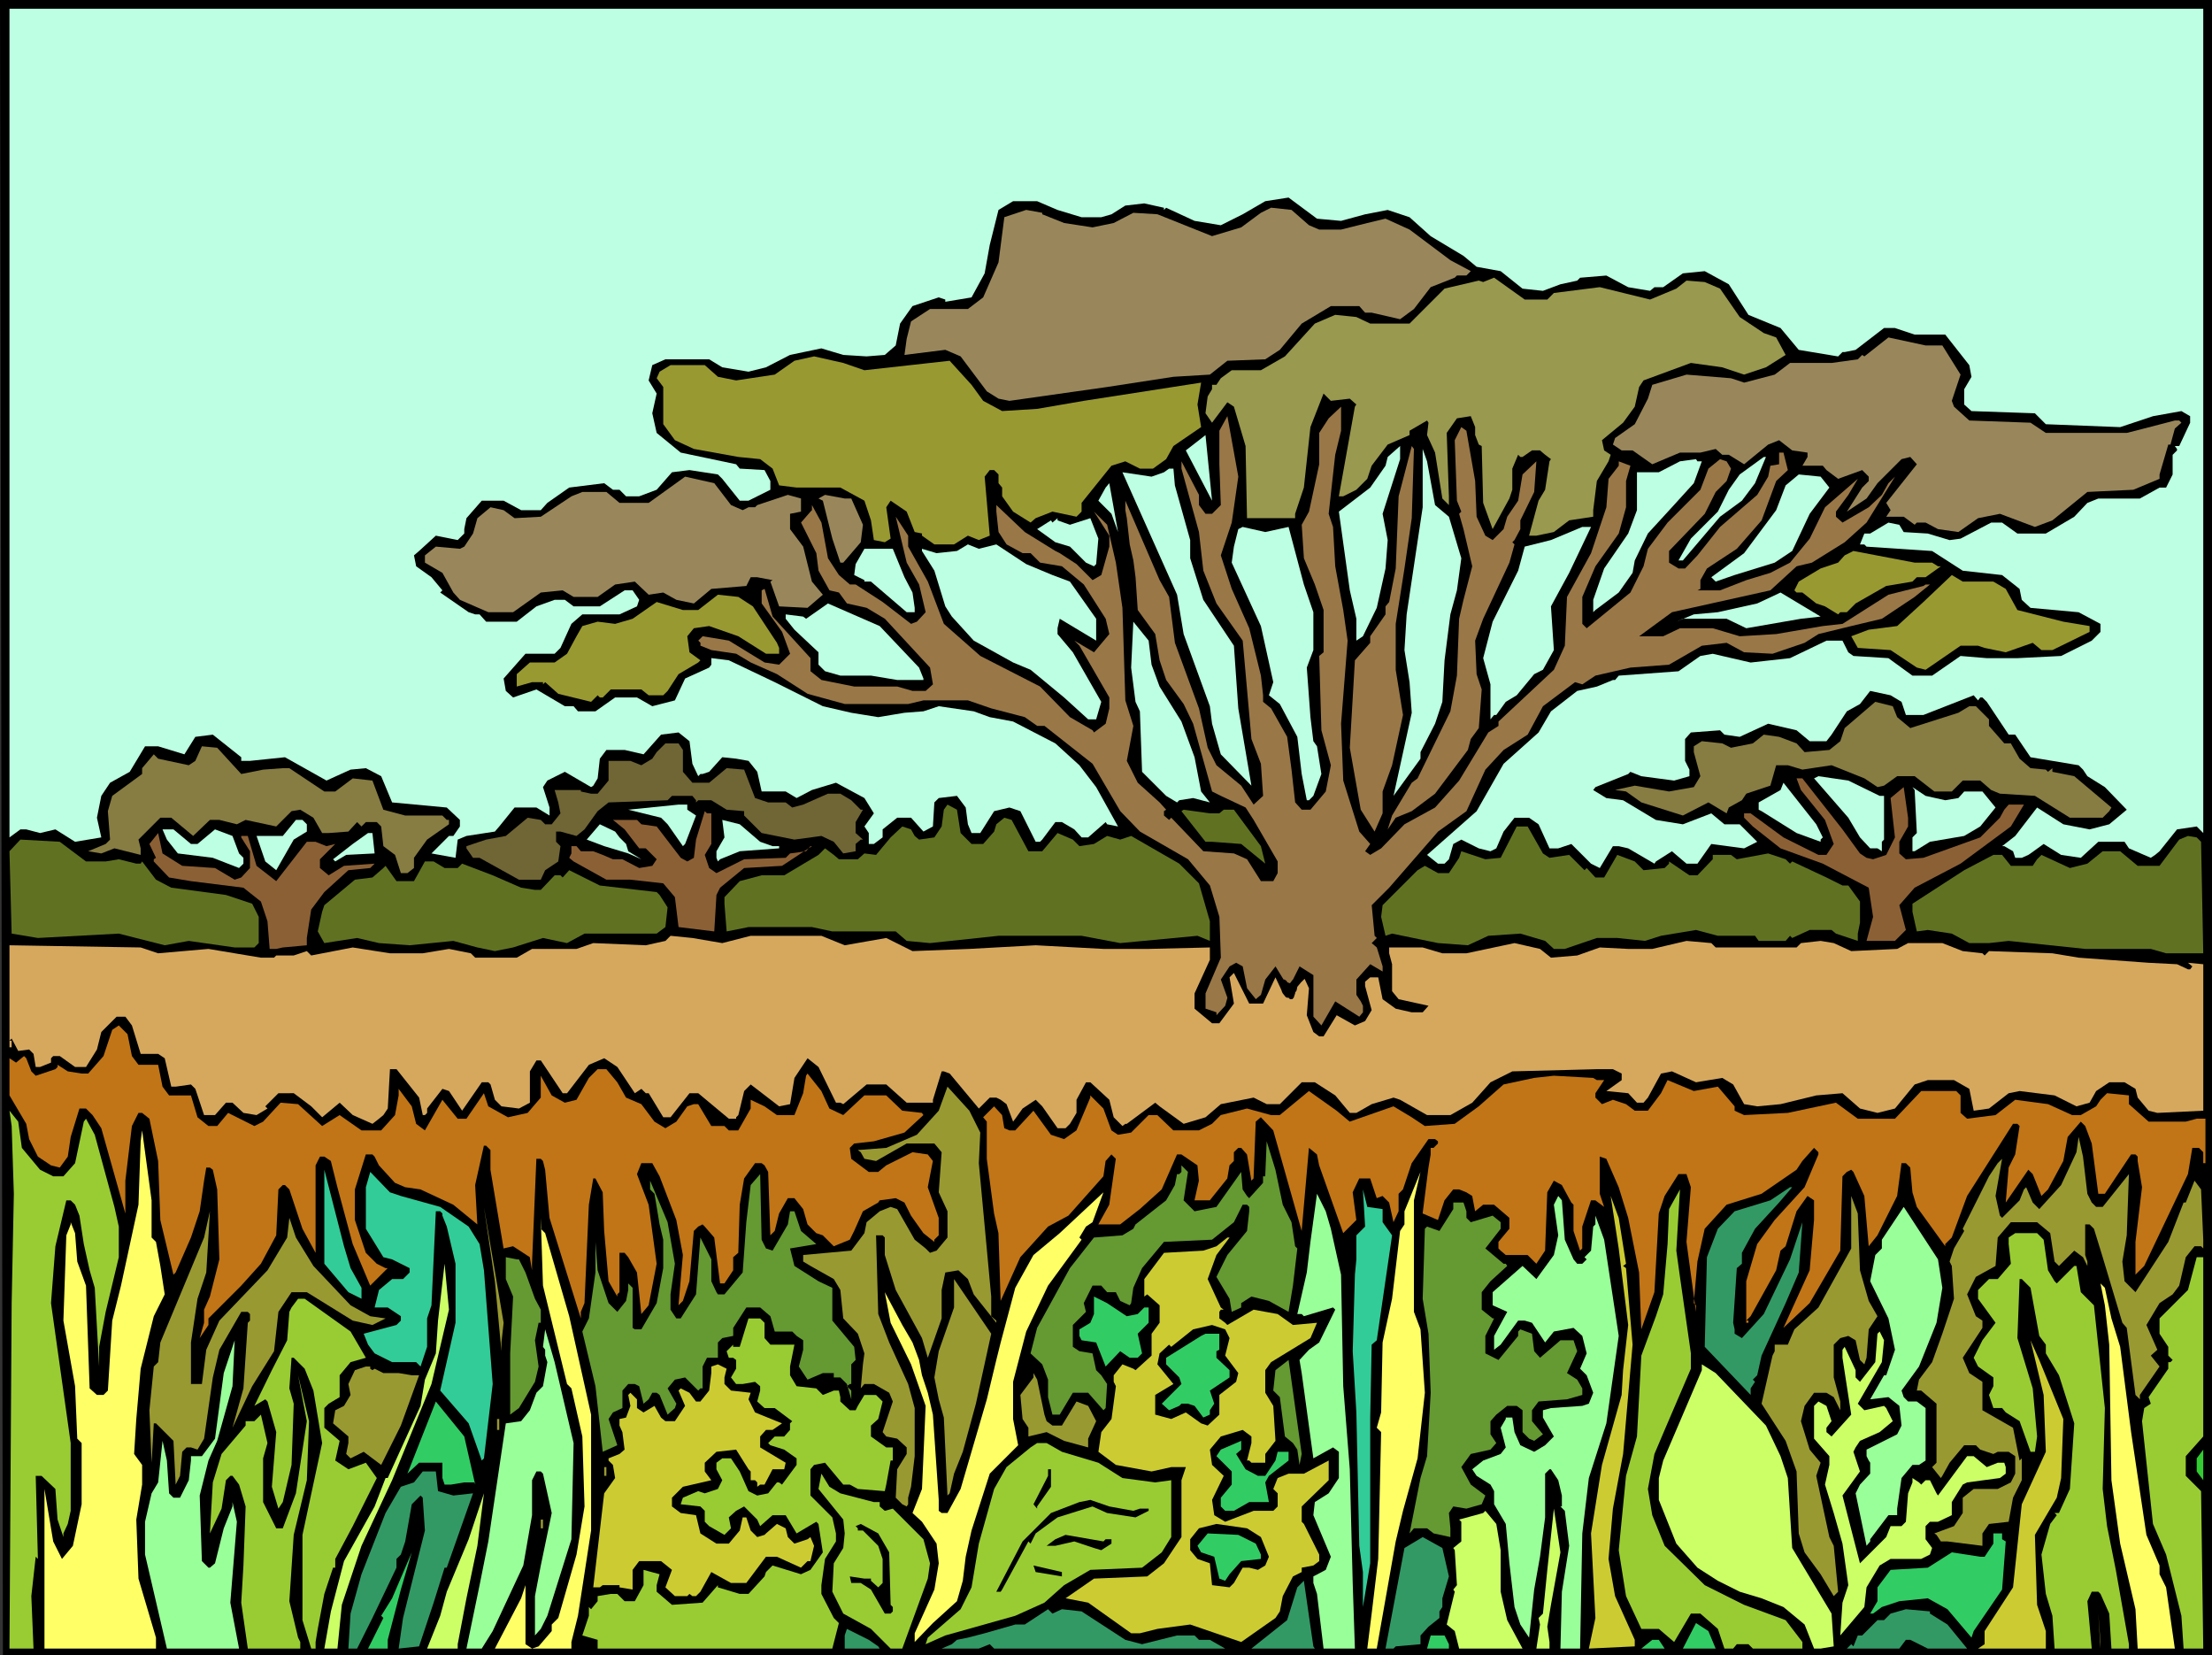 <?xml version="1.0" encoding="UTF-8" standalone="no"?>
<svg
   version="1.0"
   width="129.766mm"
   height="97.072mm"
   id="svg132"
   sodipodi:docname="Trees in Field 1.wmf"
   xmlns:inkscape="http://www.inkscape.org/namespaces/inkscape"
   xmlns:sodipodi="http://sodipodi.sourceforge.net/DTD/sodipodi-0.dtd"
   xmlns="http://www.w3.org/2000/svg"
   xmlns:svg="http://www.w3.org/2000/svg">
  <rect width="100%" height="100%" fill="#333333" stroke="none"/>
  <sodipodi:namedview
     id="namedview132"
     pagecolor="#ffffff"
     bordercolor="#000000"
     borderopacity="0.25"
     inkscape:showpageshadow="2"
     inkscape:pageopacity="0.0"
     inkscape:pagecheckerboard="0"
     inkscape:deskcolor="#d1d1d1"
     inkscape:document-units="mm" />
  <defs
     id="defs1">
    <pattern
       id="WMFhbasepattern"
       patternUnits="userSpaceOnUse"
       width="6"
       height="6"
       x="0"
       y="0" />
  </defs>
  <path
     style="fill:#000000;fill-opacity:1;fill-rule:evenodd;stroke:none"
     d="M 490.455,366.888 H 0.646 L 0,0 h 490.455 z"
     id="path1" />
  <path
     style="fill:#bcffe2;fill-opacity:1;fill-rule:evenodd;stroke:none"
     d="m 488.516,184.656 -1.454,-1.454 -4.363,0.646 -3.878,4.847 -0.97,0.808 -0.97,0.646 -4.848,-2.1 -0.97,-1.454 h -5.818 l -3.878,3.554 -4.363,-0.646 -3.878,-2.423 -2.909,2.1 -0.485,0.323 -1.454,0.646 h -1.454 l -0.485,-1.454 -1.939,-1.131 h -0.485 l 2.909,-2.262 4.848,-6.301 5.818,3.716 5.818,1.131 4.363,-1.131 3.878,-3.231 -4.848,-5.008 -3.878,-2.423 -0.97,-1.454 -0.97,-0.969 -10.666,-1.777 -3.394,-5.008 h -1.454 l -4.848,-7.27 -0.97,-0.969 h -0.485 l -0.485,0.646 -0.97,-1.131 -11.15,4.362 h -3.878 l -0.97,-2.908 -2.424,-1.454 -4.525,-0.969 -2.262,2.908 -2.909,1.616 -3.394,5.17 -1.131,1.454 h -3.717 l -2.909,-2.423 -6.302,-1.454 -6.302,2.908 -3.394,-0.485 -0.97,-0.969 -6.464,0.485 -1.293,1.454 v 4.847 l 0.97,1.939 v 1.454 l -3.394,0.969 -7.272,-0.969 -2.424,-0.969 -0.485,0.485 -7.272,2.908 -0.485,0.646 2.909,1.777 3.717,0.485 7.272,4.362 5.979,0.969 6.302,-2.423 2.909,2.423 h 3.394 l 3.878,3.877 -2.909,1.454 -7.272,-0.969 -3.07,4.362 h -2.424 l -3.232,-2.746 -3.555,2.262 -0.323,0.485 -5.818,-3.393 -2.101,-0.485 h -1.293 l -2.909,4.847 -1.939,-0.969 -4.363,-4.362 -2.909,0.969 h -1.939 l -2.424,-5.331 -2.101,-1.454 h -3.232 l -2.424,3.07 -1.616,3.716 -1.293,0.646 -2.586,-0.646 -3.878,-1.939 -1.778,0.969 -0.97,3.393 -0.97,0.969 h -1.454 l -2.424,-1.939 10.989,-9.693 5.979,-10.501 7.757,-6.947 2.747,-4.685 5.818,-4.524 4.363,-0.969 3.555,-1.454 h 0.485 l 0.808,-0.969 13.251,-0.969 4.848,-3.393 2.747,-0.485 8.403,1.939 8.726,-0.969 8.08,-3.877 h 3.555 l 1.293,2.585 1.131,0.808 7.757,0.485 5.333,3.877 h 4.363 l 6.302,-4.362 5.818,0.485 h 6.787 l 9.696,-0.485 6.787,-3.393 1.939,-1.939 v -1.777 l -4.848,-2.585 -10.666,-0.969 -1.939,-1.777 -0.485,-2.423 -3.878,-3.07 -8.726,-0.969 -6.787,-4.362 -14.544,-0.969 -0.485,-0.485 h -0.97 l 0.97,-2.423 h 1.293 l 4.04,-2.423 2.424,0.485 0.97,1.616 5.333,0.323 4.848,1.454 2.424,-0.323 6.787,-3.554 h 2.424 l 3.394,2.423 h 6.302 l 6.302,-3.716 2.909,-3.07 2.424,-0.969 h 9.211 l 4.363,-2.423 h 1.454 l 1.454,-2.908 v -4.362 l 0.97,-0.969 v -0.323 l -0.485,-0.646 h 0.97 l 2.424,-5.17 v -1.454 l -1.939,-1.131 -6.302,1.131 -7.272,2.423 -16.483,-0.646 -2.424,-2.423 -14.059,-0.485 -1.616,-1.454 v -3.393 l 1.616,-2.746 -0.485,-2.585 -5.333,-6.785 h -6.787 l -4.363,-1.454 h -2.424 l -6.302,4.847 -2.424,0.485 h -0.485 l -0.97,0.969 -8.726,-1.454 -4.04,-4.847 -7.11,-2.908 -4.363,-6.785 -5.333,-2.908 -4.848,0.485 -4.363,3.07 h -1.939 l -0.97,0.808 -4.848,-0.808 -4.848,-2.585 -5.818,0.485 -0.646,0.646 -3.717,0.808 -3.878,1.454 -4.525,-0.485 -4.848,-3.877 -5.333,-0.969 -2.909,-2.423 -7.272,-4.362 -4.686,-4.2 -4.848,-1.616 -5.01,0.969 -5.333,1.454 -5.333,-0.485 -6.302,-4.685 -5.171,0.808 -5.01,2.908 -4.848,2.423 -5.818,-0.969 -6.302,-2.908 -0.485,0.485 v -0.485 l -4.363,-0.969 -4.202,0.485 -3.07,1.939 -2.262,0.646 h -4.363 l -5.333,-1.616 -4.525,-1.939 h -5.333 l -3.232,1.939 -1.939,7.755 -1.131,6.301 -2.909,5.331 -2.909,0.485 -2.909,0.485 V 66.398 l -1.454,-0.485 -5.818,1.939 -2.747,3.877 -0.97,4.847 -2.424,2.1 -4.04,0.323 -5.171,-0.323 -4.848,-1.454 -6.949,1.454 -5.333,2.746 -3.878,0.969 -5.818,-0.969 -2.909,-1.777 h -9.696 l -2.909,1.292 -0.808,3.393 1.778,2.908 -0.97,4.362 0.97,4.362 5.333,4.362 12.282,2.585 0.808,0.969 5.494,0.323 1.293,2.423 v 1.939 l -4.848,2.423 h -1.939 l -3.878,-4.847 -0.97,-0.969 -6.302,-0.969 -3.878,0.485 -3.394,3.877 -3.878,1.454 h -2.909 l -1.454,-1.454 h -1.454 l -1.939,-1.454 -7.757,0.969 -4.848,3.393 -1.454,1.616 h -4.363 l -3.878,-2.1 h -4.848 l -3.394,3.877 -0.485,2.423 v 0.969 l -1.454,1.454 -4.848,-0.969 -3.717,3.393 -1.131,0.969 0.485,2.423 3.394,2.423 2.424,2.908 -0.485,0.485 6.302,4.362 1.454,0.485 h 0.97 l 1.454,1.616 h 6.787 l 4.363,-3.393 4.04,-1.454 h 2.262 l 1.939,1.454 h 5.818 l 5.494,-3.554 h 1.778 l 1.454,2.1 -0.485,1.454 -3.878,1.777 h -8.242 l -2.424,2.1 -2.424,5.331 -1.293,1.292 h -6.464 l -4.848,5.493 0.485,2.746 1.616,1.454 5.171,-1.777 6.302,3.716 h 1.939 l 0.97,1.131 h 3.878 l 4.363,-3.07 h 4.848 l 3.394,1.939 5.01,-1.292 2.262,-4.847 5.333,-2.423 0.485,-0.646 v -1.454 l 3.878,0.485 10.181,4.847 10.666,5.331 6.302,1.454 5.979,0.969 5.818,-0.969 4.202,-0.323 3.394,-1.131 7.757,1.131 3.555,1.292 5.171,0.969 9.373,4.847 5.333,4.847 3.717,4.847 4.848,8.724 -2.424,-0.485 -0.323,-0.485 -3.878,3.393 h -1.454 l -1.616,-1.777 -2.747,-1.616 h -1.454 l -2.909,3.877 -0.485,0.485 h -0.97 l -3.394,-6.785 -2.424,-0.808 -3.394,0.808 -3.07,4.847 h -1.939 l -0.808,-1.939 -0.485,-3.716 -1.939,-2.585 -4.04,0.485 -0.97,0.969 -0.323,5.331 -2.101,1.131 -2.747,-3.07 h -3.07 l -3.232,2.585 v 1.777 l -1.939,1.454 h -1.131 v -2.423 l -0.97,-1.454 2.101,-2.908 -2.101,-3.393 -6.302,-3.393 -5.333,1.616 -3.394,1.777 -2.424,-1.454 h -5.333 l -0.97,-4.362 -1.939,-2.423 -2.747,-0.485 -3.07,-0.323 -2.909,3.231 -1.454,0.485 h -0.485 l -0.485,0.485 -1.293,-2.746 -0.646,-5.008 -2.424,-1.939 -3.878,0.485 -3.878,4.362 -4.202,-0.969 h -4.04 l -1.454,1.939 -0.485,4.362 -0.97,1.616 -0.485,0.323 -5.818,-3.393 -3.878,1.939 -0.97,1.454 1.454,4.524 v 1.777 l -2.909,-1.777 h -4.848 l -3.394,4.2 -0.97,1.131 -6.302,0.969 -1.939,0.808 -0.485,4.039 -5.333,-0.969 3.878,-3.877 h 0.97 l 1.454,-2.1 v -1.454 l -2.909,-2.746 -12.12,-1.131 -2.424,-5.816 -3.394,-1.777 -3.394,0.323 -5.333,2.423 -9.211,-5.17 -7.757,0.808 H 53.49 v -0.808 l -6.302,-5.008 -3.878,0.485 -2.424,3.877 -5.818,-1.777 h -2.909 l -3.394,5.654 -4.363,2.423 -1.939,2.908 -0.97,4.847 0.97,4.362 -5.818,0.969 -4.363,-2.746 -3.394,0.808 -3.07,-0.808 H 4.525 l -2.424,1.777 V 1.939 H 488.516 Z"
     id="path2" />
  <path
     style="fill:#99875b;fill-opacity:1;fill-rule:evenodd;stroke:none"
     d="m 290.233,49.92 2.262,0.969 h 4.848 l 5.818,-1.454 4.04,-0.969 5.333,2.423 9.05,6.785 4.525,2.423 -0.97,0.969 h -2.101 l -0.485,0.485 -5.333,2.1 -3.717,4.847 -3.07,2.262 -6.302,-1.454 h -1.454 l -1.293,-1.454 h -6.302 l -6.464,3.877 -4.848,5.816 -3.232,2.1 -8.403,0.323 -3.878,3.07 -8.08,0.485 -14.706,2.262 -21.654,3.07 -2.424,-0.485 -2.586,-1.616 -5.818,-7.755 -3.394,-1.454 -9.05,1.131 0.485,-3.554 0.97,-3.877 4.202,-2.746 h 8.403 l 3.394,-2.585 3.394,-7.755 1.293,-10.016 4.848,-1.616 3.555,0.646 v 0.323 l 4.848,1.939 6.302,0.969 4.686,-0.969 4.363,-2.262 5.333,0.323 12.12,4.847 6.464,-1.939 4.363,-3.231 2.262,-1.131 4.525,0.485 z"
     id="path3" />
  <path
     style="fill:#99994f;fill-opacity:1;fill-rule:evenodd;stroke:none"
     d="m 343.076,66.398 1.454,-1.454 10.181,-1.292 11.15,2.746 5.818,-2.423 2.262,-1.777 4.04,0.323 3.394,1.454 4.363,6.301 5.333,3.554 2.747,0.969 2.101,3.877 -4.363,2.746 -4.848,1.616 -4.848,-1.616 -6.949,-0.969 -10.504,3.877 -0.97,1.454 -0.97,4.362 -2.586,3.554 -4.686,3.877 0.485,2.262 1.454,0.969 -0.485,1.454 -2.586,4.362 -0.808,6.462 v 1.454 l -5.333,0.808 -3.394,2.585 -3.878,0.808 h -1.616 l 2.101,-7.755 1.454,-2.423 0.97,-6.301 0.323,-0.485 -1.293,-0.969 -1.131,-0.969 h -1.778 l -2.101,1.454 h -0.485 l -0.485,-0.485 -1.293,3.07 v 4.685 l -0.646,1.939 -3.717,6.785 -2.101,-5.816 -0.323,-12.601 -0.646,-0.323 -0.808,-2.1 v -1.777 l -0.97,-2.423 -3.07,0.485 -2.262,3.231 0.485,14.055 v 1.939 l -1.454,-1.454 -1.616,-10.178 -1.778,-3.877 0.323,-2.746 -0.323,-0.485 -3.878,2.262 v 0.969 l -4.848,2.1 -3.555,4.685 -0.97,2.908 -2.424,2.423 -2.909,1.454 h -0.97 l 3.555,-19.871 0.323,-0.485 -1.454,-1.292 -4.202,0.485 -1.616,-1.616 -2.909,7.431 -1.454,13.409 -1.939,5.816 v 0.969 h -10.666 l -0.323,-15.994 -2.586,-8.724 -1.454,-0.969 -3.394,4.523 -1.454,-2.1 0.485,-3.716 0.97,-1.616 v -0.969 h 0.97 l 0.97,-1.454 2.424,-1.777 h 6.464 l 5.333,-3.07 6.626,-7.27 4.525,-1.939 4.686,0.485 3.07,1.454 h 8.726 l 7.757,-7.755 7.595,-1.777 0.97,0.323 2.424,-0.969 6.787,4.847 z"
     id="path4" />
  <path
     style="fill:#99875b;fill-opacity:1;fill-rule:evenodd;stroke:none"
     d="m 430.664,76.576 4.04,6.462 -1.939,5.816 0.485,1.292 3.394,3.07 13.574,0.485 3.394,2.262 h 17.938 l 1.939,-0.485 8.726,-2.262 h 0.97 l 0.485,0.485 -1.454,1.292 -0.97,3.554 h -0.485 l -1.939,6.624 v 0.969 l -5.818,2.423 -10.181,0.485 -7.757,6.301 -3.878,1.454 -7.757,-2.908 -4.848,0.969 -4.363,3.07 -4.525,-0.646 -2.747,-1.454 h -1.939 l -0.485,0.485 -2.424,-1.777 h -3.878 l 0.97,-1.454 -0.97,-1.616 6.787,-8.562 -1.454,-1.616 -1.939,0.485 -5.333,5.331 -2.424,3.393 -4.363,2.908 3.394,-5.331 1.454,-1.454 v -0.969 l -1.454,-1.454 -5.333,1.939 -2.586,-1.939 -0.808,-0.969 h -4.525 l 1.131,-1.939 v -0.969 l -3.394,-0.485 -2.909,-2.262 -2.424,0.969 -5.333,4.362 -3.394,-2.1 h -1.454 l -1.454,-1.292 -3.394,0.808 h -4.525 l -6.141,2.585 -4.363,-3.07 h -2.424 l -1.939,-1.292 0.485,-1.454 4.363,-3.07 2.909,-5.654 0.97,-3.07 7.595,-2.262 9.858,0.808 2.909,0.969 6.787,-1.777 3.394,-2.585 h 9.211 l 5.818,-0.808 0.97,-0.969 0.485,0.323 5.333,-4.2 8.242,1.777 z"
     id="path5" />
  <path
     style="fill:#999932;fill-opacity:1;fill-rule:evenodd;stroke:none"
     d="m 191.657,82.069 18.907,-2.1 4.848,5.331 2.586,3.554 4.202,2.262 7.757,-0.485 10.342,-1.777 26.018,-4.039 -0.808,4.847 0.808,5.008 -6.141,4.2 -1.616,2.908 -2.909,2.1 h -2.909 l -3.232,-1.616 -3.07,0.969 -6.626,8.239 v 1.939 l -1.131,1.131 -5.333,-1.131 -3.717,1.454 -1.131,0.969 -3.878,-2.423 -2.424,-3.393 v -1.939 l -0.808,-0.969 v -1.939 l -0.97,-0.969 h -0.97 l -1.131,1.454 1.131,13.086 -2.424,0.969 -2.424,-0.969 -3.07,1.939 h -4.363 l -2.747,-1.939 v -0.485 l -1.616,-0.323 -1.778,-4.523 -3.555,-2.423 -0.97,1.454 0.97,6.947 -1.293,0.808 -2.424,-0.485 -0.646,-4.362 -1.454,-4.362 -5.333,-2.908 h -9.696 l -3.878,-0.485 -1.454,-3.716 -2.747,-2.1 -4.848,-0.485 -9.858,-1.777 -4.202,-1.939 -2.586,-3.554 v -8.239 l -1.454,-1.939 0.646,-1.454 2.424,-1.454 h 7.595 l 2.909,2.585 4.04,0.808 8.565,-1.292 4.363,-3.07 4.363,-0.969 6.464,1.454 z"
     id="path6" />
  <path
     style="fill:#d6a85e;fill-opacity:1;fill-rule:evenodd;stroke:none"
     d="m 287.163,220.197 v 0 -0.162 l 0.323,-0.485 0.162,-0.808 v 0 l 0.808,-0.969 0.485,-0.485 0.323,-0.323 0.97,2.1 -0.485,5.977 1.454,3.716 1.293,0.969 h 0.97 l 2.909,-4.685 4.04,2.262 2.262,-0.969 1.454,-2.423 -1.454,-5.331 v -0.969 l 1.131,-0.969 h 1.778 l 0.97,4.847 2.909,2.1 3.555,0.808 h 2.424 l 1.293,-1.454 -6.626,-1.454 -1.454,-1.777 v -5.977 l -0.646,-2.423 v -1.292 h 7.434 l 4.363,1.292 h 5.333 l 10.666,-2.262 5.656,1.292 2.424,1.939 5.818,-0.485 5.01,-1.777 6.302,0.323 h 5.333 l 7.595,-1.777 5.494,0.485 0.97,0.969 h 17.938 l 0.97,-0.969 4.363,-0.485 2.909,0.485 3.878,1.777 10.181,-0.485 2.424,-1.292 h 7.595 l 4.525,1.777 4.363,0.485 0.485,0.485 0.97,-0.969 14.059,0.485 5.818,0.969 15.514,1.131 6.302,0.323 2.424,1.131 h 0.485 l 0.485,-0.646 -0.97,-0.808 3.394,0.323 v 32.472 l -10.181,0.485 -1.939,-0.485 -2.424,-2.908 -0.485,-1.939 -2.424,-1.454 h -3.394 l -2.909,1.939 -1.454,2.585 -2.909,0.808 -4.848,-2.423 -7.757,-0.969 -2.424,0.485 -4.363,3.393 -3.394,0.485 -0.97,-4.847 -3.394,-1.939 h -5.818 l -2.909,0.969 -4.363,5.331 -3.878,0.969 -3.878,-0.969 -3.878,-3.393 -5.818,0.485 -7.918,1.939 -5.171,0.485 -2.909,-0.485 -2.424,-4.362 -2.424,-1.454 -5.818,0.969 -5.333,-2.423 -2.424,0.485 -2.909,5.331 -0.97,1.131 h -1.454 l -1.939,-2.1 -4.848,-0.485 3.394,-2.423 v -1.454 l -1.939,-0.969 h -3.555 l -18.746,0.485 -4.848,2.423 -4.04,4.524 -4.848,2.746 h -5.171 l -5.979,-3.393 -1.454,-0.485 -4.848,1.454 -3.394,1.939 h -1.454 l -3.232,-3.877 -4.525,-2.908 h -2.909 l -4.848,4.847 h -2.909 l -2.909,-1.454 -7.272,1.454 -3.394,2.908 -4.848,1.454 -5.333,-3.877 -0.97,-0.808 -6.302,4.685 h -0.323 l -0.646,0.485 -1.939,-1.939 -0.97,-3.877 -4.202,-3.877 h -0.97 l -2.101,3.877 v 2.908 l -1.454,2.423 -0.97,0.969 h -1.778 l -3.394,-4.847 -1.454,-1.454 -2.909,1.939 -1.616,2.262 -0.485,0.646 -1.454,-3.877 -1.293,-0.969 -0.97,-0.485 h -1.454 l -2.424,2.423 -6.464,-7.755 -1.293,-0.485 h -0.485 l -1.939,6.301 v 0.646 h -5.818 l -4.525,-4.039 h -4.363 l -5.171,4.362 -0.646,-0.323 h -0.97 l -3.878,-7.916 -2.424,-1.939 -2.909,4.362 -0.97,5.816 -2.424,0.485 -6.302,-4.847 -1.454,1.454 -1.293,5.331 -0.485,0.485 v 0.323 h -1.616 l -6.787,-5.654 h -1.939 l -4.202,5.331 h -1.616 l -3.232,-5.331 h -0.646 l -0.97,-0.969 -1.454,0.969 -3.878,-5.816 -2.909,-1.939 -3.394,1.454 -4.848,6.301 h -0.97 l -4.848,-7.27 h -0.97 l -1.454,2.423 v 6.947 l -2.424,1.292 -3.878,-0.485 -1.454,-1.454 -0.97,-3.393 -0.485,-0.485 h -1.454 l -4.363,6.301 -2.909,-4.362 -1.454,-0.485 -3.394,4.362 v 0.969 l -0.485,0.485 h -0.485 l -0.808,-3.877 -5.01,-6.301 h -1.454 l -0.485,8.724 -0.97,1.454 -0.97,0.808 -1.454,1.131 -4.363,-1.939 -2.909,-2.746 -3.878,3.231 -2.424,-2.423 -3.878,-2.908 H 61.731 l -2.909,2.908 0.485,0.485 -2.424,1.454 -2.909,-0.485 -2.424,-2.262 h -1.454 l -2.424,2.746 h -2.424 l -1.939,-5.816 -0.97,-0.969 -3.394,0.485 h -0.97 l -1.454,-6.301 -1.454,-0.969 h -3.878 l -1.939,-6.301 -1.454,-1.939 h -1.939 l -3.394,3.393 -0.97,3.877 -2.424,3.877 h -2.424 l -3.394,-2.423 h -1.454 l -0.485,0.485 v 0.969 L 8.888,236.514 H 7.918 l -0.485,-2.908 -0.97,-0.969 -2.424,0.323 -1.454,-2.746 -0.485,0.485 h 0.485 v 1.454 H 2.101 v -22.617 l 29.088,0.485 3.878,1.292 11.15,-0.969 11.635,1.939 h 2.909 l 0.485,-0.485 h 3.878 l 2.909,-0.969 0.97,0.969 9.211,-1.777 8.242,1.292 h 7.272 l 5.818,-0.969 4.848,0.969 0.97,0.969 h 9.211 l 3.394,-1.939 h 9.858 l 3.717,-1.292 11.635,0.485 4.363,-0.969 1.131,-1.131 4.848,0.485 6.626,1.131 6.302,-1.616 h 15.675 l 5.171,2.1 9.211,-1.616 5.818,2.908 12.605,-0.485 14.706,-0.808 15.029,0.808 h 10.019 l 13.574,-0.323 v 2.746 l -3.394,7.431 v 3.393 l 3.878,3.231 h 1.616 l 3.232,-4.362 -0.97,-5.816 0.97,-0.969 3.394,6.785 h 3.07 l 2.747,-5.816 1.293,2.746 0.162,0.485 0.162,0.323 0.646,0.808 0.323,0.162 h 0.323 l 0.323,0.323 h 0.323 0.162 l 0.323,-0.323 z"
     id="path7" />
  <path
     style="fill:#997747;fill-opacity:1;fill-rule:evenodd;stroke:none"
     d="m 296.051,100.809 -1.454,13.086 0.97,2.908 0.485,8.724 1.778,9.693 0.97,6.785 -1.454,18.417 0.485,12.601 3.555,11.309 2.424,2.746 -1.131,1.616 1.131,0.808 2.424,-1.454 5.171,-5.331 6.787,-3.716 5.333,-5.977 6.464,-10.663 2.262,-1.454 v -0.969 l 12.282,-11.47 2.424,-5.331 0.485,-10.824 5.333,-9.693 3.394,-10.178 0.485,-6.301 2.262,-2.908 v -0.969 l 2.586,0.969 -0.97,3.393 v 5.816 l -1.616,5.816 -5.171,7.27 -2.909,6.785 v 5.977 l 0.97,0.969 9.696,-7.916 2.909,-5.816 0.97,-3.877 4.363,-5.816 7.272,-7.27 1.778,-4.685 2.586,-2.1 1.454,0.485 0.97,1.616 -0.97,2.746 -2.424,2.423 -2.424,4.847 -7.918,8.239 v 2.585 l 2.101,1.292 h 1.454 l 2.747,-2.908 5.01,-6.301 8.242,-7.108 2.424,-4.039 0.485,-2.423 1.939,-0.323 v -2.585 h 0.97 l 0.97,3.877 -2.586,2.423 -3.232,8.724 -5.494,6.301 -6.626,4.362 -1.454,2.585 v 1.939 l -0.646,0.323 h 5.01 l 5.818,-2.262 5.333,-1.616 4.363,-2.262 4.363,-5.331 3.394,-6.947 7.272,-6.301 -2.101,3.554 -2.747,3.716 v 1.131 l 1.454,1.292 5.818,-3.393 2.909,-2.746 1.454,-2.585 1.454,-1.454 -6.302,10.178 -4.848,4.362 -7.272,4.524 -3.394,0.808 -5.818,5.331 -13.09,2.908 -8.726,1.939 -7.272,5.331 h 5.333 l 3.717,-1.777 h 7.272 l 5.979,1.777 8.08,-0.485 10.342,-1.777 4.363,-0.485 10.181,-6.462 7.757,-1.939 0.485,-0.323 h 0.97 l -3.394,2.746 -7.272,4.847 -6.787,1.616 -7.272,1.777 -3.07,1.939 -7.11,2.423 -6.302,-0.323 -3.878,-2.1 -5.494,0.646 -7.272,4.2 -8.565,0.646 -7.757,1.777 -2.909,1.939 -1.616,-0.485 -7.11,5.331 -3.394,6.301 -5.333,3.393 -4.04,4.362 -4.202,9.209 -6.302,4.523 -10.827,12.44 -3.878,3.877 0.646,6.785 0.485,0.485 -1.131,1.131 1.131,0.969 1.293,4.2 v 1.131 l -2.747,-1.616 -3.07,3.393 v 3.393 l 0.97,1.454 0.485,0.969 v 1.454 l -0.808,0.969 -5.333,-3.393 -3.07,5.331 -1.778,-1.939 v -9.209 l -3.07,-1.939 -1.131,2.262 -0.162,0.323 -0.162,0.323 -0.162,0.162 -0.485,0.646 h -0.162 l -0.323,-0.162 h -0.162 v -0.162 l -0.323,-0.323 -0.323,-0.162 h -0.162 l -1.778,-2.908 -2.262,2.908 -0.97,3.393 -1.131,0.969 -1.939,-2.423 -0.97,-4.847 -1.454,-0.808 -1.454,0.808 -1.939,2.908 1.454,4.039 -0.485,1.777 -1.939,2.1 v -0.646 l -2.424,-0.808 v -3.393 l 3.394,-7.916 -0.323,-9.047 -2.101,-6.947 -4.848,-5.816 -10.666,-6.139 -4.363,-4.523 -6.141,-10.501 -10.666,-8.401 h -1.616 l -2.747,-1.939 -7.434,-1.939 -5.171,-1.777 h -9.858 l -3.394,0.808 h -14.059 l -8.242,-2.262 -6.787,-4.362 -5.818,-2.585 -3.232,-1.939 -5.494,-0.808 -2.424,-0.969 v -0.646 l -0.485,-0.485 0.97,-0.969 5.818,0.969 7.918,4.847 3.232,0.485 2.424,-2.423 -1.778,-4.847 -4.525,-6.301 v -2.908 l 0.646,-0.323 1.778,6.139 8.403,9.209 v 2.908 l 2.424,1.939 7.272,1.454 h 9.534 l 3.394,0.969 h 2.909 l 1.616,-1.454 -0.646,-3.716 -10.019,-10.824 -4.04,-2.423 -4.363,-0.969 -1.778,-2.423 -2.101,-0.485 -2.424,-4.362 -0.485,-3.877 -3.394,-6.785 2.101,-2.423 0.323,-0.323 v -1.131 l 2.101,3.877 1.454,7.916 2.424,3.716 2.424,2.1 h 1.293 l 5.979,3.877 6.302,4.847 1.293,-0.485 1.939,-2.1 -1.454,-6.139 -2.747,-4.847 -2.424,-10.178 2.747,4.2 v 2.423 l 4.363,7.755 3.555,9.37 8.08,7.108 13.251,6.785 6.626,6.785 5.01,2.908 0.323,0.485 2.586,-1.939 0.808,-3.393 v -2.423 l -6.626,-11.47 -1.131,-1.131 4.363,2.585 3.394,-4.039 -0.808,-3.393 -4.848,-7.593 -4.848,-4.039 -4.848,-0.808 -2.101,-2.1 h -1.778 l -3.555,-1.939 -1.778,-2.746 -0.485,-4.523 v -1.454 l 6.302,5.977 6.787,4.2 0.97,0.485 3.717,2.423 3.555,3.554 1.939,-1.131 1.778,-6.301 v -2.423 l -3.394,-5.331 2.909,2.908 1.939,8.401 1.454,10.016 0.646,20.517 1.778,5.654 -1.454,7.755 2.424,4.847 4.848,4.362 1.454,1.616 -0.485,0.323 v 0.969 l 1.131,0.969 0.485,-0.485 7.11,7.431 6.787,0.485 2.909,1.292 3.07,4.847 h 2.747 l 0.97,-1.777 v -2.585 l -5.333,-9.209 -1.778,-2.746 -5.494,-2.585 -1.939,-0.969 -4.202,-15.024 -2.101,-4.362 -3.878,-5.331 -1.454,-4.362 -0.97,-5.816 -3.878,-5.331 -0.485,-7.27 -0.485,-3.716 -0.808,-3.554 -0.646,-5.816 -0.323,-1.777 v -2.1 l 7.595,17.609 2.101,3.716 1.293,10.178 5.333,14.54 1.939,8.724 1.939,3.877 5.494,4.523 2.747,4.2 2.101,-1.939 -0.485,-7.108 -2.101,-5.493 -1.939,-21.81 -5.818,-8.239 -2.909,-7.27 -0.97,-8.562 -3.878,-14.055 v -1.616 l 3.878,7.431 v 2.262 l 1.454,1.939 h 1.454 l 1.939,-1.939 -0.323,-9.047 v -7.431 l 1.778,-3.231 2.424,13.409 -1.454,10.178 -2.424,7.27 2.424,7.431 3.878,8.724 2.586,10.501 0.485,4.362 v 1.454 l 1.778,1.454 3.555,6.301 0.97,7.27 0.808,7.27 1.454,1.616 h 1.939 l 3.394,-4.039 1.131,-5.816 -2.101,-7.755 -0.485,-16.478 0.97,-0.808 v -9.37 l -1.939,-5.654 -2.424,-5.816 -0.485,-7.431 1.616,-2.908 2.262,-10.501 v -6.947 l 2.101,-3.231 2.747,-2.585 v 5.331 z"
     id="path8" />
  <path
     style="fill:#997747;fill-opacity:1;fill-rule:evenodd;stroke:none"
     d="m 327.078,106.625 0.323,7.916 1.939,4.2 1.616,0.969 2.424,-2.423 0.808,-2.746 2.424,-3.554 0.97,-5.816 3.07,-2.908 -0.485,6.785 -3.07,6.301 v 1.939 l -1.293,2.423 -0.485,0.485 0.485,0.485 -1.131,4.039 -5.818,12.44 -1.778,4.847 0.323,7.431 1.131,3.393 -0.646,8.562 -1.778,2.423 -0.646,2.423 -7.272,9.693 -5.171,3.877 -3.555,1.454 -1.778,2.585 0.97,-3.07 4.363,-7.27 1.293,-0.969 7.272,-14.863 1.454,-7.916 0.485,-12.601 0.97,-4.2 1.939,-7.431 -1.939,-8.239 -0.97,-3.393 0.485,-0.485 -0.97,-2.423 -0.485,-13.409 1.454,-2.908 1.131,0.808 z"
     id="path9" />
  <path
     style="fill:#bcffe2;fill-opacity:1;fill-rule:evenodd;stroke:none"
     d="m 262.923,99.84 4.363,-3.393 1.454,14.54 z"
     id="path10" />
  <path
     style="fill:#bcffe2;fill-opacity:1;fill-rule:evenodd;stroke:none"
     d="m 306.555,113.895 1.131,5.816 -0.485,6.301 -1.939,8.724 -3.07,6.301 -1.454,0.969 v -4.847 l -1.454,-6.301 -2.424,-17.448 6.949,-5.331 3.394,-4.847 0.485,-1.939 2.747,-2.423 v 2.908 z"
     id="path11" />
  <path
     style="fill:#997747;fill-opacity:1;fill-rule:evenodd;stroke:none"
     d="m 313.019,114.865 -1.616,11.147 -1.939,12.278 v 10.178 l 1.616,10.016 -2.424,11.147 -2.101,5.816 v 4.847 l -1.778,4.039 -3.07,-4.847 -2.424,-13.732 1.131,-19.386 3.394,-3.877 v -1.454 l 3.394,-4.847 v -1.777 l 0.808,-0.969 1.454,-7.431 0.646,-15.994 2.909,-11.147 0.485,0.646 z"
     id="path12" />
  <path
     style="fill:#bcffe2;fill-opacity:1;fill-rule:evenodd;stroke:none"
     d="m 318.19,111.957 3.07,2.585 2.747,9.209 -0.97,7.108 -1.454,5.331 -1.293,10.178 -0.485,9.209 -1.616,4.847 -3.232,6.301 v 1.454 l -5.979,8.239 4.04,-18.417 -0.485,-6.785 -1.131,-7.108 0.485,-7.916 3.555,-23.748 V 99.517 l 0.97,2.746 z"
     id="path13" />
  <path
     style="fill:#bcffe2;fill-opacity:1;fill-rule:evenodd;stroke:none"
     d="m 389.132,107.11 -2.909,3.877 -4.848,3.554 -8.242,9.693 h -0.97 l 2.747,-4.847 5.979,-5.977 2.424,-4.847 2.424,-3.393 5.333,-3.877 h 0.485 z"
     id="path14" />
  <path
     style="fill:#bcffe2;fill-opacity:1;fill-rule:evenodd;stroke:none"
     d="m 377.336,102.263 -1.778,4.847 -4.848,5.331 -5.333,5.816 -2.909,5.977 -0.485,2.746 -3.07,4.362 -5.171,3.877 -0.485,0.485 v -2.746 l 2.424,-6.947 5.333,-7.755 1.939,-5.17 v -8.401 h 4.848 l 4.686,-2.423 3.555,-0.485 0.323,0.485 z"
     id="path15" />
  <path
     style="fill:#bcffe2;fill-opacity:1;fill-rule:evenodd;stroke:none"
     d="m 260.499,107.595 3.394,12.117 v 4.039 l 2.909,9.209 6.787,10.178 0.97,13.894 2.909,17.125 -6.787,-6.947 -1.939,-6.785 -0.485,-3.877 -5.818,-15.994 -1.454,-8.724 -12.12,-27.141 6.464,0.969 2.747,-0.969 1.131,-0.808 h 0.97 z"
     id="path16" />
  <path
     style="fill:#bcffe2;fill-opacity:1;fill-rule:evenodd;stroke:none"
     d="m 405.616,108.079 -4.363,5.816 -3.878,8.239 -3.878,2.585 -8.888,2.746 -4.202,1.454 -0.97,-0.969 7.272,-5.331 7.11,-9.532 2.101,-5.493 2.909,-2.423 4.848,0.485 z"
     id="path17" />
  <path
     style="fill:#99875b;fill-opacity:1;fill-rule:evenodd;stroke:none"
     d="m 162.085,111.957 2.586,1.131 1.293,-0.646 h 1.454 l 0.485,-0.485 6.787,-2.262 2.909,0.808 v 2.908 l -2.424,0.485 v 3.393 l 2.909,3.877 1.939,7.755 2.424,2.908 -3.394,2.908 -6.302,-0.323 -1.939,-5.493 0.485,-0.323 -3.394,-0.646 h -1.454 l -0.97,1.939 -7.757,0.646 -3.878,3.231 -3.878,-0.808 -2.909,-1.616 -3.232,0.485 -3.07,-2.908 -4.363,0.646 -3.878,2.746 h -5.333 l -2.424,-1.454 -4.848,0.485 -6.141,4.362 h -5.494 l -6.302,-2.746 -1.454,-1.616 -2.424,-4.362 -3.878,-2.262 v -1.616 l 2.424,-1.939 5.333,0.485 0.97,-0.485 1.939,-2.908 0.97,-3.393 2.909,-2.423 2.909,0.646 2.424,1.777 5.818,-0.323 6.787,-4.524 2.424,-0.969 h 5.333 l 2.909,2.423 h 6.464 l 8.08,-5.816 6.464,1.454 z"
     id="path18" />
  <path
     style="fill:#bcffe2;fill-opacity:1;fill-rule:evenodd;stroke:none"
     d="m 246.44,113.895 -2.909,-2.908 1.616,-2.908 0.808,-0.969 1.939,10.824 z"
     id="path19" />
  <path
     style="fill:#99875b;fill-opacity:1;fill-rule:evenodd;stroke:none"
     d="m 188.749,110.503 2.586,5.816 -0.485,3.877 -3.878,4.524 h -0.646 l -1.778,-5.331 -2.101,-8.401 -0.97,-0.485 1.454,-0.808 4.363,0.808 z"
     id="path20" />
  <path
     style="fill:#bcffe2;fill-opacity:1;fill-rule:evenodd;stroke:none"
     d="m 237.229,116.319 4.525,-1.454 1.778,4.523 -0.485,5.654 -0.485,0.485 -1.778,-0.808 -3.555,-3.554 -3.232,-0.969 -4.04,-2.908 3.07,-1.939 0.323,0.485 1.131,-0.969 v 0.485 z"
     id="path21" />
  <path
     style="fill:#bcffe2;fill-opacity:1;fill-rule:evenodd;stroke:none"
     d="m 285.708,116.803 3.394,12.763 2.101,6.139 v 8.401 l -1.454,3.877 0.808,10.986 0.646,5.331 0.808,1.131 0.97,6.139 -1.778,4.847 -0.97,0.969 h -0.485 l -1.131,-5.816 -0.97,-8.239 -3.878,-7.27 -2.424,-1.939 0.97,-2.908 -2.747,-12.44 -6.464,-14.055 0.485,-3.554 0.97,-3.877 0.97,-0.485 5.01,1.131 z"
     id="path22" />
  <path
     style="fill:#bcffe2;fill-opacity:1;fill-rule:evenodd;stroke:none"
     d="m 347.924,126.981 -4.04,7.431 0.646,9.693 -2.424,4.362 -1.939,0.969 -3.878,4.685 -2.424,1.454 -2.101,2.908 h -0.485 l -0.808,0.969 v -7.755 l -1.616,-5.816 2.101,-8.078 5.656,-11.309 1.454,-5.331 5.818,-1.454 6.949,-2.908 h 1.939 z"
     id="path23" />
  <path
     style="fill:#bcffe2;fill-opacity:1;fill-rule:evenodd;stroke:none"
     d="m 220.907,120.68 6.626,4.362 5.818,2.423 3.878,1.454 5.818,8.239 v 4.847 l -8.08,-4.847 -0.485,2.1 v 1.292 l 3.394,4.039 6.302,10.986 -1.131,3.877 h -1.778 l -5.333,-4.847 -7.434,-6.139 -3.878,-1.616 -8.726,-4.847 -4.848,-5.331 -1.454,-2.262 -2.424,-7.916 -2.747,-4.362 v -0.485 l 3.232,0.969 4.525,-0.485 2.424,-1.454 2.424,0.969 z"
     id="path24" />
  <path
     style="fill:#bcffe2;fill-opacity:1;fill-rule:evenodd;stroke:none"
     d="m 200.545,127.95 1.778,3.393 0.485,3.393 v 0.969 h -1.778 l -7.918,-6.785 h -1.454 v -0.323 l -2.262,-1.131 0.323,-2.423 1.939,-3.393 h 6.302 z"
     id="path25" />
  <path
     style="fill:#999932;fill-opacity:1;fill-rule:evenodd;stroke:none"
     d="m 428.401,124.719 1.293,0.808 h 0.646 l -3.394,2.423 h -1.939 l -0.97,0.969 -5.818,0.969 -6.787,3.877 -1.939,1.939 h -1.454 l -0.485,0.485 -2.909,-1.777 -1.939,-0.646 -3.07,-2.423 h -1.293 l -0.485,-0.485 0.97,-1.939 4.848,-2.908 3.878,-1.292 1.454,-1.616 1.939,-0.969 13.574,2.585 z"
     id="path26" />
  <path
     style="fill:#999932;fill-opacity:1;fill-rule:evenodd;stroke:none"
     d="m 441.976,128.92 2.747,1.616 2.586,4.685 10.181,2.585 5.818,0.969 v 1.292 l -8.242,4.039 h -2.424 l -1.939,-1.616 -5.979,2.1 -4.686,-0.969 -1.454,-0.485 h -3.878 l -7.757,5.331 -1.939,-0.485 -5.818,-3.877 -7.272,-0.485 -1.454,-2.585 3.878,-1.454 6.302,-0.808 5.818,-5.331 6.302,-5.977 2.424,1.454 z"
     id="path27" />
  <path
     style="fill:#bcffe2;fill-opacity:1;fill-rule:evenodd;stroke:none"
     d="m 399.313,137.159 -12.12,2.1 -4.363,-2.1 h -9.696 l -1.454,0.646 3.878,-1.616 5.333,-0.485 8.726,-1.939 5.171,-2.423 8.888,5.331 z"
     id="path28" />
  <path
     style="fill:#999932;fill-opacity:1;fill-rule:evenodd;stroke:none"
     d="m 166.933,134.412 5.333,8.078 0.485,1.131 v 1.292 h -2.909 l -6.141,-3.877 -6.464,-2.262 -3.394,0.485 -1.454,1.777 0.485,3.554 2.424,1.777 -0.485,0.485 -4.363,2.585 -2.424,3.716 -0.97,0.969 h -3.232 l -1.616,-1.292 h -6.787 l -1.778,1.777 h -0.646 l -0.485,-0.485 -1.454,1.454 -7.272,-1.777 -2.909,-2.585 -0.485,0.485 v -0.485 h -2.424 l -3.394,0.969 v -2.746 l 2.909,-2.585 h 5.494 l 2.747,-1.939 2.101,-3.877 1.293,-2.262 3.394,-0.969 3.878,0.485 3.878,-1.131 5.333,-3.716 5.818,1.777 h 3.394 l 4.363,-3.393 4.525,0.485 z"
     id="path29" />
  <path
     style="fill:#bcffe2;fill-opacity:1;fill-rule:evenodd;stroke:none"
     d="m 203.777,147.983 0.97,2.423 v 0.323 h -5.818 l -5.818,-0.969 h -6.787 l -3.394,-0.969 -1.454,-1.454 v -2.746 l -5.333,-5.008 -1.939,-2.423 v -0.969 l 3.878,0.485 0.646,0.485 4.848,-3.393 11.474,5.008 z"
     id="path30" />
  <path
     style="fill:#bcffe2;fill-opacity:1;fill-rule:evenodd;stroke:none"
     d="m 255.328,147.337 1.778,4.847 4.848,7.755 2.909,7.916 1.454,7.593 1.939,2.423 -3.717,-0.969 -3.07,0.485 -0.485,0.485 -2.424,-1.454 -5.333,-5.331 -0.485,-13.409 -0.97,-2.1 -0.97,-7.593 0.485,-10.178 3.394,4.2 z"
     id="path31" />
  <path
     style="fill:#877c42;fill-opacity:1;fill-rule:evenodd;stroke:none"
     d="m 420.644,158.969 2.909,2.423 10.666,-3.393 2.424,-1.454 h 1.454 l 2.909,2.908 v 1.454 l 3.394,3.877 h 1.454 l 1.939,3.393 2.424,2.1 3.394,0.323 0.485,0.485 0.97,-0.808 v 0.808 l 4.848,0.969 8.242,6.947 -0.485,0.808 -1.454,1.454 h -7.272 l -7.757,-4.847 -7.757,-0.485 -1.939,-0.808 -2.424,-2.1 h -3.878 l -2.424,2.423 h -3.878 l -4.363,-3.393 h -3.878 l -2.909,2.1 -1.454,0.323 -2.909,-1.939 -7.272,-2.908 -6.464,0.969 -3.232,-0.969 h -2.586 l -1.293,4.523 -5.333,1.777 -0.97,1.454 -2.909,1.616 -0.485,1.292 -4.04,-2.423 -5.656,2.908 -9.211,-2.908 -3.394,-2.423 -2.424,-0.323 4.363,-0.969 7.595,1.292 5.494,-0.969 1.454,-2.423 -1.454,-5.331 v -1.292 l 1.778,-1.131 4.525,0.485 1.939,0.969 4.848,-0.969 2.424,-1.939 3.394,0.485 3.878,1.454 1.778,1.939 5.494,-0.485 2.424,-1.939 0.97,-2.908 6.787,-5.816 3.878,0.969 z"
     id="path32" />
  <path
     style="fill:#706535;fill-opacity:1;fill-rule:evenodd;stroke:none"
     d="m 151.419,166.239 v 4.847 l 2.101,2.423 h 3.717 l 3.878,-3.231 3.878,0.323 2.424,6.301 2.909,0.969 h 3.878 l 1.454,1.131 2.424,-0.646 5.494,-2.423 h 2.747 l 2.424,1.454 2.101,2.1 h 0.485 l -1.616,2.746 v 2.423 l 1.616,1.454 h -0.485 l -1.131,0.969 v 1.616 l -2.747,0.485 -2.101,-2.585 -2.747,-1.292 -5.979,0.808 -7.272,-1.454 -3.878,-3.877 v -0.969 l -3.878,-0.323 -3.394,-2.1 h -2.909 l -0.485,0.485 v -0.485 l -0.808,-0.969 h -4.525 l -0.97,0.969 -13.09,0.485 -2.424,1.939 -2.909,4.039 -1.778,1.454 -3.555,-0.969 h -0.97 v 2.262 l 0.97,0.969 -0.485,3.393 -2.909,1.939 -0.97,2.1 h -4.848 l -8.726,-4.847 h -1.454 l -1.454,-2.1 v -0.485 l 4.363,-1.454 4.363,-0.808 4.848,-4.039 2.909,0.485 0.97,0.969 h 1.454 l 1.939,-2.423 -0.485,-2.423 -0.808,-2.746 h 5.818 v 0.323 l 2.262,0.485 h 1.454 l 2.424,-2.908 v -4.362 h 4.848 l 2.424,0.969 2.424,-1.454 0.97,-1.454 1.939,-1.939 h 2.909 z"
     id="path33" />
  <path
     style="fill:#877c42;fill-opacity:1;fill-rule:evenodd;stroke:none"
     d="m 53.49,171.57 4.848,-0.969 4.363,-0.323 h 1.454 l 7.757,5.17 h 2.424 l 3.878,-2.908 4.363,0.485 2.424,6.462 4.848,1.292 h 8.242 l 0.97,0.969 h 0.485 v 0.969 l -4.848,3.393 -2.909,4.039 v 2.262 l -1.454,1.131 H 88.88 l -1.293,-4.039 -2.586,-1.939 -0.485,-4.362 -0.97,-0.969 h -2.424 l -0.97,0.969 -0.97,-0.969 -1.939,2.1 -4.363,0.323 h -1.454 l -1.939,-3.393 -2.909,-1.777 -1.939,0.323 -3.394,3.393 -6.787,-1.454 -1.939,0.969 -3.878,-0.969 h -2.101 l -3.717,3.554 -4.848,-4.039 H 35.552 l -4.848,4.847 0.485,1.939 v 1.454 l -5.818,-1.454 -2.909,1.131 -2.909,-0.485 3.878,-1.616 0.97,-0.969 -0.485,-6.301 0.97,-3.393 6.626,-4.847 v -1.292 l 2.586,-3.07 0.97,0.969 6.787,1.454 1.454,-0.969 1.454,-3.231 3.394,0.323 z"
     id="path34" />
  <path
     style="fill:#bcffe2;fill-opacity:1;fill-rule:evenodd;stroke:none"
     d="m 416.766,176.416 h 0.97 v 9.693 l -0.485,0.485 v 2.1 l -0.97,-0.646 h -1.616 l -2.262,-2.423 -2.586,-4.362 -7.595,-8.724 0.97,-0.485 6.626,0.969 z"
     id="path35" />
  <path
     style="fill:#8c6035;fill-opacity:1;fill-rule:evenodd;stroke:none"
     d="m 408.524,183.848 3.878,5.331 1.454,0.969 1.454,0.323 2.909,-0.969 1.939,-3.877 -0.97,-8.724 2.909,-2.423 0.97,6.785 v 1.939 l -1.939,3.393 v 2.585 l 1.454,1.292 3.878,-0.323 12.605,-4.524 4.363,-4.362 0.97,-1.777 0.97,-1.131 h 3.394 l -2.909,4.847 -11.15,8.239 -10.181,5.331 -3.394,3.877 1.454,5.493 -2.424,2.423 h -6.302 l 1.454,-5.331 -0.97,-6.462 -10.181,-5.331 -9.373,-3.393 -6.141,-4.847 -1.939,-1.939 v -0.969 h 1.454 l 7.272,5.331 7.757,3.877 h 1.778 l 1.616,-2.423 -1.939,-5.331 -5.333,-6.624 -0.97,-2.585 h 1.293 z"
     id="path36" />
  <path
     style="fill:#bcffe2;fill-opacity:1;fill-rule:evenodd;stroke:none"
     d="m 404.161,185.625 -0.485,0.485 v 0.485 l -5.333,-1.939 -7.757,-4.847 -0.646,-0.323 v -1.616 l 4.848,-2.746 0.646,-1.616 7.272,9.209 z"
     id="path37" />
  <path
     style="fill:#bcffe2;fill-opacity:1;fill-rule:evenodd;stroke:none"
     d="m 431.31,177.386 2.909,-0.485 1.293,-1.454 h 4.04 l 2.909,3.554 -3.394,4.2 -3.555,2.1 -7.595,1.292 -3.394,2.1 h -0.485 v -3.07 l 0.97,-0.969 -0.485,-9.532 -0.485,-0.646 2.909,1.939 z"
     id="path38" />
  <path
     style="fill:#bcffe2;fill-opacity:1;fill-rule:evenodd;stroke:none"
     d="m 152.389,179.486 1.939,1.292 -2.424,6.301 -0.485,0.485 -3.394,-4.847 -1.454,-1.454 -7.272,-1.777 11.15,-1.131 h 1.939 z"
     id="path39" />
  <path
     style="fill:#607221;fill-opacity:1;fill-rule:evenodd;stroke:none"
     d="m 212.989,184.656 2.424,2.423 h 2.586 l 2.424,-2.746 0.485,-1.616 1.778,-1.454 1.616,0.485 3.717,6.947 h 3.07 l 3.394,-4.039 3.394,1.454 1.454,1.454 3.232,-0.485 2.909,-1.777 2.909,0.808 2.424,-0.808 10.666,6.139 4.363,4.362 2.424,8.401 v 4.362 l -2.747,-1.131 -17.13,1.616 -8.565,-1.616 h -18.422 l -15.19,1.616 -5.171,-0.485 -2.424,-2.1 h -14.059 l -4.525,-0.969 h -14.059 l -4.848,0.969 -0.485,-6.139 v -1.454 l 3.394,-3.554 4.848,-1.292 h 5.01 l 7.595,-4.524 1.454,-1.454 1.939,1.454 1.131,0.969 h 4.202 l 1.454,-1.292 2.586,0.323 3.232,-3.877 2.586,-2.423 1.939,0.646 0.808,1.454 0.97,0.808 3.394,-0.485 1.616,-2.423 0.485,-3.716 0.808,-1.131 2.101,1.131 z"
     id="path40" />
  <path
     style="fill:#607221;fill-opacity:1;fill-rule:evenodd;stroke:none"
     d="m 270.356,180.294 0.97,-0.808 h 2.262 l 5.979,8.078 0.97,3.877 -5.333,-4.362 -6.464,-0.485 h -1.454 l -5.333,-6.785 0.485,-0.323 5.818,0.808 z"
     id="path41" />
  <path
     style="fill:#8c6035;fill-opacity:1;fill-rule:evenodd;stroke:none"
     d="m 157.721,180.294 v 6.785 l -1.454,2.423 0.97,2.908 1.616,1.131 6.141,-3.07 9.211,-0.323 0.97,-0.969 3.555,-0.485 0.97,-1.131 h 0.323 l -6.626,4.362 -8.403,0.485 -5.333,4.362 -0.808,1.616 -0.485,8.078 -7.918,-0.969 -0.808,-6.624 -2.586,-3.07 -7.272,-0.808 h -5.333 l -7.272,-4.039 -0.97,-0.808 0.485,-0.969 v -1.616 h 1.131 l 0.97,1.131 h 2.747 l 2.101,0.808 2.262,0.969 h 2.101 l 3.717,1.939 2.909,-0.485 0.97,-1.454 -2.424,-2.423 h -1.454 l -3.232,-4.2 -2.586,-2.1 h 5.333 l 0.97,0.969 3.394,0.485 5.333,6.947 1.454,0.808 1.454,-0.808 0.485,-4.039 1.939,-6.301 0.485,0.485 z"
     id="path42" />
  <path
     style="fill:#bcffe2;fill-opacity:1;fill-rule:evenodd;stroke:none"
     d="m 68.034,182.717 v 1.616 l -2.909,1.777 -3.878,6.785 -2.424,-1.939 -1.939,-5.654 h 5.818 l 2.909,-3.554 h 1.454 z"
     id="path43" />
  <path
     style="fill:#bcffe2;fill-opacity:1;fill-rule:evenodd;stroke:none"
     d="m 168.549,186.594 2.747,0.969 h 1.454 v 0.485 l -8.726,0.646 -4.363,1.777 -0.485,0.485 -0.323,-0.808 v -1.454 l 1.778,-3.07 -0.485,-3.877 3.878,0.969 z"
     id="path44" />
  <path
     style="fill:#bcffe2;fill-opacity:1;fill-rule:evenodd;stroke:none"
     d="m 137.36,185.625 1.454,1.454 0.485,1.616 2.909,1.777 -2.909,-1.292 -5.333,-1.616 -3.878,-1.454 2.909,-3.393 3.394,1.616 z"
     id="path45" />
  <path
     style="fill:#607221;fill-opacity:1;fill-rule:evenodd;stroke:none"
     d="m 342.107,189.179 1.454,0.969 4.363,-0.646 3.394,3.393 0.485,-0.485 1.939,2.1 h 1.939 l 2.909,-5.008 3.878,1.454 1.939,1.939 4.686,-0.485 0.97,-0.969 v -0.485 l 4.525,3.07 h 1.778 l 3.394,-3.554 v -0.969 h 4.04 l 1.293,0.969 6.949,-1.292 3.878,1.292 0.97,0.969 0.485,-0.485 7.595,3.554 3.555,1.777 h 1.293 l 2.586,3.554 v 4.685 l -0.485,2.423 v 1.616 l -4.848,-1.616 -0.97,-0.808 h -4.848 l -3.878,1.777 -0.485,-0.485 -0.97,1.131 h -5.979 l -0.808,-1.131 h -8.242 l -4.848,-1.292 -7.757,1.292 -3.555,1.131 -6.141,-0.646 h -4.525 l -7.11,2.423 h -2.424 l -1.939,-1.777 -5.494,-1.616 -7.11,0.485 -4.525,2.1 -6.626,-0.485 -10.181,-2.1 -1.454,0.485 -0.97,-4.2 0.323,-2.585 5.333,-5.331 2.424,-2.423 1.616,-0.969 2.909,1.616 h 2.424 l 2.262,-3.393 0.485,-1.454 5.333,1.777 3.394,-0.323 3.555,-6.947 h 2.424 z"
     id="path46" />
  <path
     style="fill:#bcffe2;fill-opacity:1;fill-rule:evenodd;stroke:none"
     d="m 42.339,187.079 h 1.454 l 3.878,-3.231 3.878,1.454 1.454,3.877 0.97,0.969 v 1.292 l -0.97,0.969 -5.818,-2.262 -7.757,-0.969 -2.424,-3.07 -0.97,-2.262 h 2.424 z"
     id="path47" />
  <path
     style="fill:#8c6035;fill-opacity:1;fill-rule:evenodd;stroke:none"
     d="m 40.4,191.926 7.272,0.485 4.363,2.585 1.454,-0.485 1.939,-2.1 v -3.716 l -1.939,-3.07 v -0.323 h 1.454 l 1.939,6.624 4.363,3.393 6.787,-8.724 h 1.939 l 2.424,0.969 1.939,-0.485 -3.394,3.393 v 1.939 l 1.939,1.616 3.394,-2.1 6.787,-0.485 0.485,-0.485 -1.454,1.454 -4.848,0.485 -5.333,4.847 -2.909,3.877 -0.97,6.301 v 1.616 l -5.333,0.485 -1.454,0.323 h -1.454 l -0.485,-6.139 -1.454,-4.362 -3.878,-3.07 -11.635,-1.454 -4.848,-0.808 -3.394,-3.554 v -0.485 l 0.485,-0.323 -1.454,-3.07 1.939,-2.423 0.97,4.524 z"
     id="path48" />
  <path
     style="fill:#bcffe2;fill-opacity:1;fill-rule:evenodd;stroke:none"
     d="m 83.062,189.179 -6.302,0.323 -2.424,1.454 -0.485,-0.485 4.363,-3.393 3.394,-2.423 h 0.97 z"
     id="path49" />
  <path
     style="fill:#607221;fill-opacity:1;fill-rule:evenodd;stroke:none"
     d="m 488.031,186.594 0.485,24.718 h -8.242 l -3.394,-0.969 h -14.544 l -16.968,-1.777 -4.363,0.485 h -4.363 l -3.878,-2.1 -5.333,-0.808 -2.424,0.323 -0.97,-4.362 v -1.777 l 11.474,-7.431 6.464,-3.393 h 1.939 l 1.939,2.423 h 4.848 l 0.97,-1.454 0.97,-0.969 6.302,2.908 3.878,-0.969 3.394,-2.746 h 3.878 l 3.878,3.231 h 4.848 l 4.363,-5.816 1.939,-0.808 1.939,0.323 z"
     id="path50" />
  <path
     style="fill:#607221;fill-opacity:1;fill-rule:evenodd;stroke:none"
     d="m 19.069,190.956 h 4.363 l 2.909,-0.485 3.878,0.969 h 0.97 l 0.323,-0.485 3.07,4.039 3.394,1.777 12.12,1.616 5.818,1.939 1.454,2.908 v 5.816 l -0.97,0.969 h -4.363 l -10.181,-1.454 -5.333,0.969 -10.181,-2.585 -17.938,0.969 -5.818,-0.969 -0.485,-18.256 2.424,-2.585 8.726,0.485 z"
     id="path51" />
  <path
     style="fill:#607221;fill-opacity:1;fill-rule:evenodd;stroke:none"
     d="m 98.576,192.41 h 2.909 l 0.97,-0.969 6.787,2.585 6.302,2.746 3.07,0.485 h 1.293 l 3.07,-3.231 h 1.293 l 0.485,0.485 1.454,-1.616 6.787,3.393 12.605,1.454 0.646,0.646 0.323,-0.646 -0.323,0.646 0.323,0.485 1.454,2.262 -0.485,4.362 -1.939,1.454 h -15.998 l -3.878,2.1 -5.333,-1.131 -6.626,2.1 -4.04,0.808 -3.878,-0.808 -5.333,-1.454 -9.696,0.969 -6.787,-0.485 -4.848,-1.131 -7.272,1.131 -1.454,-2.585 0.97,-4.362 0.485,-1.454 6.787,-5.654 3.878,-0.485 2.424,-2.1 0.485,-0.485 2.424,3.393 h 3.878 l 2.424,-4.362 h 1.939 z"
     id="path52" />
  <path
     style="fill:#c17516;fill-opacity:1;fill-rule:evenodd;stroke:none"
     d="m 29.25,234.091 1.454,1.939 h 4.363 l 0.97,4.847 1.454,1.939 h 4.848 l 1.454,4.847 2.424,1.939 h 1.939 l 2.424,-2.908 5.818,2.908 1.939,-0.969 3.878,-4.2 3.878,0.323 5.333,4.847 3.878,-2.423 4.848,3.393 h 4.363 l 3.07,-3.393 0.808,-4.362 v -1.454 l 2.909,3.877 0.97,3.877 1.939,1.454 3.878,-6.785 3.394,4.2 h 1.939 l 3.878,-5.654 0.97,2.908 4.363,2.423 4.363,-0.969 2.909,-3.393 v -4.847 l 2.424,4.362 2.909,1.616 2.586,-0.646 2.747,-4.847 1.939,-1.939 h 1.939 l 2.424,2.908 1.939,3.393 3.394,1.454 2.909,3.877 2.424,1.454 2.424,-1.454 2.424,-3.393 1.454,-0.485 h 0.97 l 2.909,4.847 h 2.909 l 0.97,0.969 h 2.101 l 2.747,-4.847 v -1.939 l 3.07,1.454 2.747,1.939 h 3.878 l 1.939,-4.847 0.646,-3.877 0.323,-0.485 3.07,3.877 1.778,3.877 3.07,1.454 4.686,-4.362 h 4.848 l 3.555,3.393 4.363,0.485 0.323,0.485 -4.202,3.877 -6.787,1.939 -4.363,0.485 -0.97,0.969 0.323,2.423 3.878,2.908 h 2.101 l 1.778,-1.454 5.818,-2.908 3.394,0.485 1.131,1.454 -1.131,5.816 2.424,6.785 v 3.877 l -0.97,0.969 v 0.485 l -2.424,-1.939 -2.747,-3.877 -1.454,-2.908 -1.939,-0.969 -3.555,0.485 -0.323,0.485 -3.394,1.939 -1.939,4.362 -0.97,1.939 -3.555,1.454 -2.424,-2.423 -1.454,-0.485 -1.939,-1.939 -0.97,-3.393 -1.939,-2.423 h -1.454 l -1.939,3.393 -0.97,3.877 -0.97,0.969 -0.485,-14.055 -0.808,-1.454 -0.646,-0.485 h -1.454 l -2.424,3.393 -0.97,5.816 -0.323,10.663 -1.131,0.969 v 2.908 l -1.939,2.908 h -0.97 l -1.293,-10.178 -2.101,-2.423 -0.485,-0.485 -0.97,0.485 -0.97,0.969 -0.97,11.147 -1.454,4.362 -0.97,0.969 0.97,-11.147 -1.454,-7.755 -3.717,-9.693 -1.616,-2.908 h -2.424 l -0.97,2.423 2.586,6.785 1.778,13.086 -1.778,9.209 -1.616,1.939 -0.97,-9.209 -1.939,-3.393 -0.808,-0.969 h -1.131 v 8.724 l -0.485,0.485 v 0.485 l -1.939,-3.393 -0.97,-11.147 -0.323,-8.562 -1.616,-3.07 h -0.485 l -0.97,5.816 -0.97,21.81 -0.808,1.939 v 1.454 l -6.949,-22.294 -0.97,-10.663 -0.485,-1.939 -0.485,-0.485 h -0.97 l -0.97,23.264 v 1.454 l -0.485,-2.908 -3.717,-2.423 -2.101,0.485 -2.909,-17.448 v -4.362 l -0.97,-0.969 h -0.485 l -1.939,8.724 0.485,8.724 -5.333,-4.362 -7.272,-3.393 -3.394,-0.485 -2.262,-0.969 -3.555,-3.877 -0.97,-1.939 -0.485,-0.485 h -1.454 l -2.424,7.755 v 6.785 l 2.424,7.27 2.424,2.423 1.939,0.969 h 0.485 l -3.878,3.877 -3.878,-9.209 -3.394,-12.601 -1.454,-5.816 -1.454,-0.969 H 70.942 l -0.97,1.939 v 19.386 l -2.909,-5.331 -2.909,-8.724 -0.97,-0.969 h -0.485 l -0.97,0.969 -0.485,10.178 -3.394,6.301 -4.363,4.847 -7.272,7.27 v 1.454 l -1.939,2.908 0.97,-3.393 v -2.908 l 1.293,-2.908 2.101,-8.239 -0.485,-15.509 -0.97,-4.362 -0.646,-0.485 h -0.808 l -0.485,2.908 -0.97,6.785 -1.939,5.816 -3.394,7.755 -0.485,0.485 -2.909,-12.117 -0.485,-13.086 -1.939,-9.37 -1.616,-1.292 h -0.808 l -1.454,2.908 -1.454,12.117 v 7.27 l -5.333,-18.902 -1.939,-2.908 -1.454,-1.454 H 17.614 l -1.939,6.301 -0.646,4.362 -1.778,2.423 -1.939,-0.485 -2.909,-1.939 -1.939,-3.877 -0.646,-3.393 -3.717,-6.301 v -8.239 l 1.454,0.969 1.778,-1.454 0.485,0.485 1.131,2.908 0.97,0.969 4.363,-1.454 0.485,-0.485 v -0.485 l 2.262,1.454 3.07,0.485 h 1.454 l 3.394,-3.877 1.939,-5.816 1.454,-0.969 1.939,1.939 z"
     id="path53" />
  <path
     style="fill:#c17516;fill-opacity:1;fill-rule:evenodd;stroke:none"
     d="m 354.065,239.422 h 1.616 l -1.939,2.908 v 0.969 l 1.454,1.454 2.424,-0.969 2.909,0.969 1.939,1.454 h 2.909 l 2.909,-3.877 1.454,-2.908 5.818,2.423 5.333,-0.969 3.717,4.362 v 0.969 l 2.101,0.969 9.696,-0.485 10.666,-2.262 4.848,3.554 h 8.242 l 5.818,-6.139 h 7.757 l 0.97,0.969 v 3.877 l 1.454,1.292 6.302,-0.808 4.363,-3.393 7.272,0.969 5.333,2.423 h 1.939 l 3.394,-1.939 0.97,-1.454 1.454,-1.454 4.848,0.485 v 1.939 l 4.363,3.877 h 8.242 l 2.424,-0.646 h 1.939 v 9.855 h -0.485 v -2.423 l -0.97,-0.969 h -1.454 l -0.97,5.816 -9.696,20.356 -1.939,1.939 v -7.27 l 1.454,-12.117 -0.97,-5.816 v -0.969 l -0.485,-0.485 h -0.97 l -5.818,8.724 h -1.454 l -1.454,-11.147 -1.454,-3.877 -0.97,-0.969 -2.909,3.393 -0.97,5.331 -3.394,6.301 -1.454,1.454 -1.939,-4.847 -0.97,-0.969 -5.01,7.27 0.646,-7.755 1.454,-2.908 0.97,-6.301 -0.485,-0.485 h -0.97 l -6.787,10.663 -3.394,5.331 -3.394,9.209 -1.454,1.454 v 0.485 l -6.302,-8.724 -0.97,-3.231 -0.485,-5.493 -0.97,-0.969 h -0.97 l -0.97,7.27 -4.363,8.724 -1.939,2.423 -0.97,-11.147 -2.424,-5.331 -0.485,-0.485 -0.97,0.485 -0.97,0.969 -0.485,16.478 -6.787,11.632 -5.818,5.493 5.818,-12.763 0.97,-11.147 v -4.362 l -1.454,-0.969 -2.424,3.393 -2.424,7.755 -1.131,0.969 -0.97,4.362 -5.656,10.178 -0.97,0.969 h 0.485 v 0.485 h -0.485 v -9.209 l 2.424,-8.239 3.878,-5.331 6.626,-7.27 3.07,-7.27 v -0.485 l -0.97,-0.969 -2.586,2.908 -1.293,1.939 -7.757,5.331 -7.757,2.423 -4.848,5.331 -1.616,7.27 -0.808,9.209 0.485,0.485 v 1.454 l -2.101,-15.509 0.97,-12.117 -0.97,-2.908 h -1.778 l -3.07,4.847 -1.293,3.877 -0.97,17.448 -2.909,8.239 -0.485,-12.601 -2.424,-12.117 -2.101,-6.785 -2.747,-6.301 -1.454,-0.485 v 8.239 l 0.97,2.908 -1.939,-1.454 h -0.97 l -1.939,5.816 v 4.847 l -0.485,0.485 -1.454,-4.362 v -5.816 l -0.485,-0.485 -2.101,-3.877 -1.778,-0.969 -1.454,2.585 -0.485,12.924 -1.939,2.908 -1.939,-1.939 h -4.848 l -1.131,-0.969 -0.485,-0.485 v -1.454 l 2.424,-2.908 v -2.423 l -3.394,-2.908 h -2.424 l -1.778,1.454 -0.646,-3.393 -1.293,-0.808 -1.616,-0.646 h -1.293 l -1.939,2.423 -1.454,4.362 -3.394,-1.454 1.293,-10.178 0.485,-2.908 v -1.454 h 0.646 l 0.97,-0.969 v -0.485 l -0.646,-0.485 h -1.454 l -3.717,5.331 -1.939,5.816 -0.97,0.969 v 3.877 l -1.131,2.423 -0.97,-4.362 -1.454,-1.454 -1.293,0.485 -1.454,-4.362 h -2.424 l -1.454,3.07 0.808,6.139 -2.909,2.908 -5.333,-15.024 -0.485,-2.423 -1.778,-1.454 -1.616,18.417 -6.302,-22.294 -2.747,-2.908 -1.131,0.969 -0.485,12.601 -0.485,0.485 -0.97,-5.816 -1.293,-1.454 h -0.646 l -0.97,0.969 v 1.939 l -0.97,0.969 -0.485,2.908 -3.878,4.847 h -3.394 l 0.97,-4.362 -0.323,-3.393 -3.555,-2.423 h -0.97 l -3.394,7.755 -4.848,4.362 -4.363,3.393 h -4.848 l 2.424,-4.362 1.454,-10.178 -0.97,-0.969 -1.293,1.454 -0.485,3.393 -7.757,8.724 -4.525,2.423 -6.141,6.785 -4.363,9.693 -0.485,-15.024 -0.97,-4.362 -1.616,-12.117 v -8.239 l -0.808,-0.969 2.424,-2.423 1.778,1.939 0.485,2.908 1.131,0.485 h 1.293 l 4.04,-4.362 3.878,5.331 2.909,0.969 2.747,-1.939 3.07,-7.27 v -0.485 l 2.909,2.908 1.778,4.847 1.454,0.969 2.909,-0.485 3.878,-3.877 h 1.939 l 3.555,3.393 h 5.656 l 2.909,-1.454 1.939,-1.939 5.818,-1.454 5.333,1.454 h 1.939 l 6.464,-5.331 6.141,4.362 2.909,2.423 9.696,-3.393 4.04,2.423 2.909,1.939 6.626,-0.485 5.333,-3.877 5.494,-4.847 6.787,-1.454 4.363,-0.485 8.726,0.485 z"
     id="path54" />
  <path
     style="fill:#999932;fill-opacity:1;fill-rule:evenodd;stroke:none"
     d="m 217.352,251.054 -0.323,6.785 2.747,29.564 v 4.362 l 1.131,0.969 v 0.485 l -5.01,-6.301 -1.293,-3.393 -2.101,-1.939 -2.909,0.485 -0.808,3.877 v 6.301 l -3.07,8.724 -1.293,-4.362 -5.818,-10.663 -2.424,-7.755 v -3.877 l -0.485,-0.485 h -1.454 l 0.485,17.448 2.424,6.301 4.202,9.209 1.454,5.331 v 10.663 l -0.808,6.785 -0.646,2.423 v 1.454 l -0.323,0.485 -0.97,-0.485 -1.454,-1.454 0.323,-6.301 2.101,-3.393 v -1.454 l -2.101,-1.939 -2.424,-0.485 -0.808,-0.969 2.262,-6.785 -0.808,-1.939 -3.394,-1.939 h -2.101 l -0.808,0.969 0.485,-5.331 0.323,-2.423 -1.454,-4.362 -3.232,-3.393 -0.646,-6.301 -1.454,-2.423 -5.171,-2.908 -1.616,-0.969 v -1.454 l 10.666,-0.969 2.909,-3.877 0.485,-2.423 2.909,-2.423 2.424,-0.969 1.454,0.485 3.878,6.785 2.424,1.939 0.97,0.969 1.454,-0.485 2.424,-2.908 v -5.816 l -1.939,-4.2 0.646,-8.885 -1.616,-1.939 h -6.141 l -6.787,3.877 -2.586,-0.485 -0.808,-1.454 -0.646,-0.485 6.302,-0.485 6.787,-2.908 4.848,-5.331 1.939,-5.331 4.848,5.331 z"
     id="path55" />
  <path
     style="fill:#99cc32;fill-opacity:1;fill-rule:evenodd;stroke:none"
     d="m 4.848,254.447 4.04,4.847 2.909,1.454 h 2.262 l 2.586,-2.908 1.939,-9.209 0.485,-0.646 1.939,3.554 4.363,15.994 0.97,4.362 v 6.785 l -2.909,12.117 -1.454,7.755 v 4.362 l -0.97,-17.448 -1.131,-3.877 -1.293,-5.816 -0.97,-6.301 -0.97,-2.423 -0.97,-0.969 h -0.97 l -2.424,10.178 -0.97,12.601 4.363,31.018 v 15.024 l -0.646,2.908 -0.97,2.1 v 0.808 l -1.293,-3.877 -0.485,-6.785 -3.07,-2.908 H 7.918 l 0.485,18.417 -0.485,-0.485 -0.97,8.724 0.485,11.632 h -5.333 l 0.485,-76.576 0.485,-24.233 -0.485,-15.024 -0.485,-3.393 1.939,2.423 z"
     id="path56" />
  <path
     style="fill:#ffff66;fill-opacity:1;fill-rule:evenodd;stroke:none"
     d="m 33.613,274.318 0.97,0.969 0.97,5.331 0.97,6.301 -2.424,4.847 -2.909,11.632 -0.97,11.147 -0.485,7.755 1.778,2.423 v 4.362 l -1.293,7.755 0.485,13.086 3.878,13.086 v 2.423 H 9.858 v -35.38 l 0.97,5.816 0.97,5.816 1.939,3.877 2.424,-2.908 1.939,-9.209 v -13.57 l -0.97,-0.969 -0.485,-11.632 -2.586,-14.54 0.646,-18.902 0.97,-2.423 v -0.485 l 0.97,2.423 0.485,6.301 1.939,5.331 0.808,22.779 1.616,1.454 h 1.454 l 0.97,-0.969 0.97,-15.509 1.939,-7.755 3.878,-17.932 0.485,-14.055 0.323,-2.423 2.101,15.509 z"
     id="path57" />
  <path
     style="fill:#999932;fill-opacity:1;fill-rule:evenodd;stroke:none"
     d="m 462.822,264.625 0.97,1.939 0.97,0.969 h 1.454 l 5.818,-7.27 -0.485,13.57 -0.97,5.816 0.485,4.362 2.424,2.423 7.272,-11.147 3.394,-8.724 h 0.485 l 1.939,-4.847 1.454,1.939 0.485,11.147 v 1.939 l -0.485,-0.485 h -1.454 l -1.939,2.423 -1.454,6.301 -1.454,1.939 -2.909,1.939 -2.909,4.847 2.424,5.493 -1.454,1.292 1.939,2.423 -4.363,6.301 v 0.969 l -0.97,-0.969 -1.939,-14.863 -0.97,-1.131 -4.363,-14.54 -1.939,-6.301 -0.97,-0.969 h -0.97 v 6.785 l 0.485,1.454 v 0.969 l -0.97,-1.939 -1.939,-1.454 -3.394,3.393 -0.97,-0.969 -0.97,-6.301 -2.909,-2.423 h -5.818 l -2.909,3.393 -0.485,6.301 -4.363,2.423 -1.939,3.877 1.939,4.847 1.454,0.969 v 1.616 l -4.363,6.624 1.454,3.393 2.909,1.939 v 6.301 l 6.787,3.877 1.454,7.27 0.485,-0.485 v 4.847 l -1.939,3.877 -0.97,5.331 -4.363,0.485 -1.454,2.1 v 2.746 l -7.757,-0.969 h -1.454 l -0.97,-1.454 -0.485,-0.323 4.363,-1.616 1.939,-2.908 v -3.393 l 2.424,-1.939 h 5.333 l 2.909,-1.454 0.97,-1.939 v -3.877 l -1.454,-0.969 h -2.424 l -0.97,0.485 -2.909,-0.969 -0.97,-0.969 h -2.586 l -3.232,3.877 -1.616,2.908 -0.323,0.485 -1.939,-2.423 0.97,-0.969 V 311.152 l -3.394,-2.908 h -0.97 l 0.485,-2.423 2.909,-3.877 2.262,-6.301 2.586,-7.755 -0.485,-7.27 -0.485,-0.969 0.97,-2.908 2.262,-3.877 -0.323,-0.485 5.818,-11.632 1.939,-2.908 0.97,-0.969 -1.454,8.239 0.97,4.362 0.485,0.485 3.878,-3.877 0.97,-2.423 0.485,-0.485 1.454,3.393 1.454,1.454 4.848,-5.331 3.394,-7.27 0.485,-3.393 0.97,4.362 z"
     id="path58" />
  <path
     style="fill:#659932;fill-opacity:1;fill-rule:evenodd;stroke:none"
     d="m 284.416,267.048 1.939,3.877 0.808,5.331 0.485,0.485 -0.97,8.239 -0.97,5.816 -4.363,-2.423 -3.878,-0.969 -2.262,1.454 v 0.969 l -2.101,0.969 -0.485,-2.908 -2.909,-4.847 2.424,-4.847 4.363,-5.331 0.485,-4.362 v -0.969 l -0.485,-0.485 h -0.97 l -1.939,3.877 -4.848,3.877 -10.666,0.485 -4.848,5.816 -1.939,4.362 -0.485,3.393 -0.323,0.485 -2.101,-0.969 -0.97,-1.939 h -1.939 l -1.293,-1.454 h -1.939 l -1.939,3.877 0.485,1.939 -2.909,2.908 v 4.847 l 1.454,0.969 2.909,0.485 0.808,3.716 1.131,1.131 1.293,1.939 -0.323,5.331 -0.485,0.485 -3.394,-3.877 h -3.394 l -2.909,4.847 h -1.616 l -0.97,-3.877 v -3.877 l -1.293,-3.393 -2.586,-2.423 1.454,-5.654 7.272,-13.247 5.333,-6.785 6.302,-0.485 2.424,-1.454 0.485,-0.969 6.787,-5.331 1.939,-3.393 0.485,-2.423 h 0.485 l 0.485,-0.485 v -1.454 l 1.454,1.454 -0.97,6.301 2.424,2.423 4.848,-0.969 5.494,-7.755 0.323,3.877 0.97,1.454 0.485,0.485 3.07,-3.393 v -1.454 h 0.485 l 0.323,-7.755 1.939,6.301 z"
     id="path59" />
  <path
     style="fill:#32cc99;fill-opacity:1;fill-rule:evenodd;stroke:none"
     d="m 77.73,281.103 2.424,4.362 v 2.423 l -2.909,-1.454 -5.333,-6.301 v -20.84 l 4.363,16.963 z"
     id="path60" />
  <path
     style="fill:#32cc99;fill-opacity:1;fill-rule:evenodd;stroke:none"
     d="m 88.88,265.109 8.726,2.423 6.302,4.362 2.424,3.877 0.97,5.816 1.939,25.202 -1.939,16.478 -0.485,0.485 -2.909,-8.239 -6.302,-7.27 3.394,-15.024 v -13.086 l -1.939,-8.239 -0.97,-2.423 v -0.485 l -0.485,-0.485 h -0.97 l -0.97,20.84 -0.97,2.908 v 6.301 l -1.454,4.362 -0.97,-0.969 h -5.333 l -3.878,-1.939 -1.454,-1.939 -0.97,-2.423 7.272,-1.939 0.97,-0.969 v -0.969 l -2.909,-1.939 h -2.909 l 0.97,-3.877 2.909,-2.423 h 2.424 l 1.454,-1.454 v -0.969 l -3.878,-1.939 -1.939,-0.485 -3.878,-6.301 v -9.209 l 0.97,-3.393 4.363,4.524 z"
     id="path61" />
  <path
     style="fill:#ffff66;fill-opacity:1;fill-rule:evenodd;stroke:none"
     d="m 313.504,290.796 1.454,3.877 0.97,14.055 -1.616,14.54 -3.232,11.632 -1.616,6.785 -4.202,23.748 h -2.101 l 0.97,-7.755 1.454,-12.117 0.646,-28.11 -0.97,-0.969 0.97,-3.393 0.323,-15.509 2.101,-9.693 1.778,-15.024 0.97,-1.454 v -2.908 l 3.555,-8.724 -1.454,6.301 z"
     id="path62" />
  <path
     style="fill:#659932;fill-opacity:1;fill-rule:evenodd;stroke:none"
     d="m 169.841,276.741 1.454,0.485 3.394,-5.816 0.485,-2.908 h 0.97 l 1.454,4.362 3.394,2.908 -5.818,0.969 0.97,3.877 5.333,3.393 3.07,1.454 v 7.27 l 4.848,5.816 0.323,2.908 -0.97,0.969 v 4.362 h -0.323 l -0.646,0.485 0.97,0.969 v 1.939 l -0.97,-3.393 -1.454,-1.454 h -1.454 v -0.969 h -2.424 l -3.394,1.454 -1.939,-2.908 0.97,-3.716 v -2.1 l -1.454,-0.969 -0.97,-0.969 h -3.878 l -0.97,-3.393 -2.262,-1.939 h -3.07 l -2.909,4.523 v 1.777 l -2.424,0.485 -0.97,0.969 v 3.393 h -2.424 l -0.97,1.939 v 4.847 h -0.485 l -0.485,0.485 -2.909,-2.908 -2.262,0.485 -1.616,1.939 1.939,3.393 -0.323,0.969 -1.616,1.454 -1.778,-4.362 -0.646,-0.485 h -0.97 l -0.808,1.454 -1.131,0.969 -0.97,-3.877 -0.97,-0.485 h -1.454 l -1.293,1.454 v 3.877 l -2.101,0.969 -0.97,1.454 1.939,5.816 -3.232,1.454 -1.616,-14.54 -2.909,-12.117 1.454,-2.908 1.454,-10.178 v -6.785 l 0.485,6.301 2.424,7.27 1.939,1.939 1.939,-2.423 0.485,-2.423 v -1.454 l 0.97,0.969 v 8.885 l 0.485,0.323 h 1.454 l 3.394,-5.816 1.454,-7.755 v -6.301 l -0.808,-3.393 -1.131,-6.785 -0.97,-0.969 v -1.939 l 3.878,9.209 1.616,9.209 -0.97,6.785 v 3.393 l 0.97,1.454 0.323,0.485 h 0.97 l 3.394,-5.331 0.97,-12.601 2.424,4.847 v 4.847 l 1.131,2.423 0.323,0.485 h 1.454 l 4.04,-4.847 0.808,-11.147 0.97,-8.239 2.101,-2.423 0.323,14.54 z"
     id="path63" />
  <path
     style="fill:#329965;fill-opacity:1;fill-rule:evenodd;stroke:none"
     d="m 394.465,266.563 -5.333,5.816 -2.909,5.331 v 2.423 l -1.131,0.969 -0.808,12.117 0.323,1.454 v 0.969 l 1.616,0.969 4.848,-5.331 5.818,-12.117 2.747,-8.239 -0.808,11.147 -2.909,6.785 -5.333,11.632 -0.97,4.362 -0.97,0.969 0.485,0.485 -0.97,1.454 v 1.454 l -10.181,-10.663 0.485,-19.871 2.424,-6.301 3.717,-3.877 7.918,-2.423 4.363,-2.908 h 0.485 z"
     id="path64" />
  <path
     style="fill:#32cc99;fill-opacity:1;fill-rule:evenodd;stroke:none"
     d="m 306.555,268.017 v 2.908 l 2.101,2.908 -3.394,23.264 -1.131,0.969 -0.323,16.155 v 32.311 l -1.616,9.693 v -7.755 l -0.808,-5.816 -0.646,-29.564 -0.808,-13.57 0.485,-16.963 0.323,-3.393 v -5.331 l 1.939,-1.939 -0.485,-8.239 0.97,3.877 z"
     id="path65" />
  <path
     style="fill:#99cc32;fill-opacity:1;fill-rule:evenodd;stroke:none"
     d="m 372.488,283.042 2.424,16.963 v 3.393 l -5.818,13.57 -2.262,5.331 -1.454,7.755 0.97,5.816 2.747,6.785 8.888,8.724 8.726,4.362 9.211,3.393 3.717,4.847 v 1.454 h -10.989 l -0.97,-0.969 h -2.586 l -0.808,0.969 h -1.939 l -1.454,-4.362 -3.878,-3.393 h -2.101 l -3.717,6.301 -3.394,-2.908 h -3.878 l -3.394,-7.27 -1.616,-10.178 1.616,-16.478 2.424,-8.724 0.97,-17.932 3.232,-8.724 1.616,-4.847 0.97,-11.147 0.323,-7.755 2.424,-4.362 -0.808,13.57 z"
     id="path66" />
  <path
     style="fill:#ffff66;fill-opacity:1;fill-rule:evenodd;stroke:none"
     d="m 240.784,271.895 -1.454,2.423 0.485,0.485 -7.434,10.178 -4.848,10.178 -2.909,11.147 v 8.239 l 1.131,5.816 0.485,-0.485 -6.787,6.785 -4.04,12.601 -1.293,5.816 -0.646,5.331 -1.293,4.524 -5.333,4.847 -4.04,4.2 v -1.939 l 4.363,-9.693 0.97,-5.816 -0.485,-4.362 -3.232,-4.847 -2.101,-1.939 2.101,-5.331 0.323,-7.27 0.485,-11.147 -3.232,-9.209 -4.525,-9.209 -1.293,-6.785 3.878,7.27 2.262,3.877 1.454,3.877 0.646,3.393 1.293,3.877 1.131,4.847 1.293,18.902 v 2.423 l 0.646,0.485 h 1.293 l 2.909,-5.331 5.818,-19.871 2.101,-8.724 0.97,-3.877 3.232,-12.117 4.04,-7.27 5.818,-4.847 9.696,-9.047 -2.424,6.624 z"
     id="path67" />
  <path
     style="fill:#99ff99;fill-opacity:1;fill-rule:evenodd;stroke:none"
     d="m 295.081,272.379 2.262,10.178 0.485,24.718 1.454,18.417 0.646,25.202 0.485,14.54 h -6.949 l -1.454,-12.117 -0.808,-2.423 v -1.454 l 2.747,-1.454 1.131,-2.908 -3.878,-9.209 0.323,-2.908 3.07,-1.939 2.262,-3.393 v -5.816 l -1.293,-0.969 -4.363,2.423 -2.586,-18.902 -0.485,-2.908 2.101,-2.262 2.262,-1.616 3.555,-7.27 -0.485,-0.485 -6.464,1.939 -0.485,-0.485 h -0.97 l 2.101,-9.209 0.808,-6.785 1.454,-10.663 1.939,3.877 z"
     id="path68" />
  <path
     style="fill:#99ff99;fill-opacity:1;fill-rule:evenodd;stroke:none"
     d="m 346.955,274.802 1.939,4.362 0.808,0.969 h 1.131 l 0.97,-0.969 -0.485,-0.485 1.454,-1.454 0.485,-5.331 0.485,-0.485 v -1.939 l 1.939,5.331 3.232,21.325 -2.747,19.386 -3.878,12.117 -1.454,12.278 -0.485,25.525 h -4.363 l 0.323,-12.601 1.616,-10.178 -0.97,-7.755 -0.97,-0.969 h 0.323 v -2.423 l -0.808,-3.393 -1.616,-2.423 h -0.323 l -0.97,0.969 v 9.693 l -1.131,8.724 -1.293,7.27 -1.131,10.663 -1.939,-2.908 -1.293,-3.877 -1.131,-9.693 -0.808,-8.724 -2.586,-4.362 v -2.908 l -0.808,-1.454 -3.07,-1.939 -0.97,-1.454 2.424,-1.939 3.878,-1.454 1.131,-1.454 -1.131,-4.362 1.131,-1.939 v -0.323 h 1.454 l 0.485,3.231 1.293,2.908 3.07,1.454 2.424,-1.454 1.939,-1.939 -2.424,-4.2 v -1.616 l 1.778,-0.485 6.949,-0.485 1.454,-0.485 0.97,-2.423 -1.454,-3.877 -1.454,-1.454 1.454,-3.393 -0.97,-3.877 -1.939,-1.777 -4.363,0.808 -1.939,2.423 -2.909,-4.362 -1.616,-0.485 h -1.454 l -3.878,5.331 -1.454,1.131 v -3.07 l 2.909,-5.331 -3.232,-1.454 v -2.908 l 6.626,-5.816 3.07,2.908 3.878,-5.331 0.97,-4.362 -0.97,-6.785 0.97,-1.939 0.808,0.969 z"
     id="path69" />
  <path
     style="fill:#cccc32;fill-opacity:1;fill-rule:evenodd;stroke:none"
     d="m 360.529,280.134 -0.646,0.485 0.646,0.485 1.454,16.963 -2.101,24.233 -2.262,12.117 -0.97,11.147 1.454,8.239 4.363,9.693 v 1.454 l -10.181,0.485 1.454,-6.785 -0.97,-18.74 2.424,-15.186 4.363,-15.509 0.323,-5.493 1.131,-10.016 -2.101,-16.963 -1.778,-11.632 1.778,4.847 z"
     id="path70" />
  <path
     style="fill:#999932;fill-opacity:1;fill-rule:evenodd;stroke:none"
     d="m 412.403,281.588 1.939,6.785 1.939,3.393 -1.939,2.908 -0.485,6.301 -0.485,1.454 -0.97,-0.969 -0.97,-4.362 -1.616,-0.969 -1.778,0.485 -1.454,1.454 v 7.27 l 1.454,5.331 v 1.939 l -1.454,-2.908 -1.616,-0.969 h -2.747 l -2.101,2.908 -0.808,3.393 1.939,6.301 2.424,2.908 -0.97,2.908 2.909,13.57 0.97,1.939 0.97,10.178 -0.97,0.969 -2.909,-4.847 -3.555,-4.847 -1.293,-4.2 -0.485,-13.732 -2.424,-6.785 -5.333,-8.239 2.424,-10.663 0.485,-0.969 v -1.454 h 2.909 l 1.454,-3.393 5.333,-4.847 7.272,-13.086 v -11.632 l 1.454,3.877 z"
     id="path71" />
  <path
     style="fill:#659932;fill-opacity:1;fill-rule:evenodd;stroke:none"
     d="m 325.139,268.502 v 1.454 l 0.97,0.969 4.848,-1.454 1.778,1.454 v 1.454 l -3.394,4.362 4.04,3.393 h 0.485 l 0.323,0.485 -3.717,3.393 -1.939,2.423 v 3.877 l 2.424,1.939 h 0.323 l -1.939,3.877 v 3.877 l 2.909,1.454 4.363,-5.331 v -0.969 l 0.485,-0.485 2.586,0.969 0.485,3.877 1.293,1.454 4.525,-3.877 h 2.909 l 0.808,2.423 -2.262,4.847 2.262,1.454 1.131,1.939 v 1.454 l -3.394,0.969 -6.302,0.485 -1.454,1.939 v 2.423 l 2.424,2.908 -1.939,1.454 -1.131,-0.485 -1.454,-1.454 v -4.847 l -1.293,-0.969 h -2.101 l -2.424,1.939 -1.293,1.454 v 2.908 l 1.293,1.939 -1.293,1.454 -4.363,0.969 -2.101,2.908 2.101,3.877 3.232,2.423 -0.808,1.939 -3.394,0.969 -2.909,-0.485 -0.97,1.454 0.323,3.393 v 1.939 l -3.717,-0.808 -1.454,-1.131 h -2.909 l -0.97,1.131 2.424,-12.278 1.454,-4.847 0.808,-14.055 -0.485,-13.086 -1.293,-7.755 0.485,-15.509 0.485,-0.485 2.747,0.969 3.07,-4.847 v -1.454 h 2.262 z"
     id="path72" />
  <path
     style="fill:#999932;fill-opacity:1;fill-rule:evenodd;stroke:none"
     d="m 111.181,297.582 v 1.939 l -1.454,-15.509 -2.424,-16.478 4.363,25.687 z"
     id="path73" />
  <path
     style="fill:#99ff99;fill-opacity:1;fill-rule:evenodd;stroke:none"
     d="m 430.664,285.465 -1.293,7.755 -3.878,9.693 -3.878,5.331 0.485,1.454 0.97,0.969 h 1.939 l 1.939,1.454 v 11.632 l -1.454,0.969 h -1.454 l -2.424,2.908 -0.97,6.785 v 1.454 h -1.939 l -4.04,5.331 v 0.485 l -0.808,0.969 -2.424,-11.632 0.97,-1.939 2.262,-2.423 v -2.423 l -0.323,-0.485 -0.485,-0.969 v -1.454 l 6.787,-3.393 0.97,-1.939 -0.485,-4.362 -2.424,-1.939 -4.04,0.485 3.07,-5.331 h 0.485 l 1.939,-5.654 -1.454,-6.947 -4.04,-8.239 1.131,-5.816 1.454,-1.454 v -1.939 l 4.848,-7.27 7.595,11.632 z"
     id="path74" />
  <path
     style="fill:#999932;fill-opacity:1;fill-rule:evenodd;stroke:none"
     d="m 43.794,287.888 -1.454,9.693 v 9.209 h 2.424 l 0.97,-7.593 2.909,-6.462 10.666,-11.147 4.363,-7.27 0.485,-4.362 1.454,4.362 3.878,6.301 8.242,8.724 4.363,2.423 3.394,0.485 -2.909,1.454 -4.363,-0.969 -10.181,-6.301 h -3.394 l -2.909,4.362 -0.97,8.724 -4.848,7.755 -4.363,9.209 2.424,-8.724 0.97,-14.54 0.485,-0.485 v -1.454 l -0.485,-0.485 H 53.49 l -4.848,8.401 -1.454,6.139 -1.939,13.57 -1.454,2.423 -1.454,-0.485 h -0.97 l -0.97,0.969 -0.485,5.331 -0.97,1.939 -0.485,-9.693 -3.878,-3.877 h -0.485 l -0.485,8.724 -0.485,-11.632 0.97,-9.693 0.97,-0.969 0.485,-4.362 9.696,-23.264 1.293,-5.816 -0.808,13.57 z"
     id="path75" />
  <path
     style="fill:#ffff66;fill-opacity:1;fill-rule:evenodd;stroke:none"
     d="m 120.877,273.348 5.333,18.417 4.848,21.81 v 25.687 l -2.909,18.902 -1.454,5.816 v 1.454 h -16.968 l 5.818,-11.147 0.97,-2.908 v 13.086 l 1.454,0.969 1.454,-0.485 2.909,-3.393 v -1.454 l 1.454,-1.454 4.04,-14.055 1.778,-10.663 -0.485,-15.509 -2.424,-10.663 -0.97,-0.969 -5.333,-21.81 -0.485,-15.024 v 2.423 z"
     id="path76" />
  <path
     style="fill:#99cc32;fill-opacity:1;fill-rule:evenodd;stroke:none"
     d="m 453.126,274.802 0.97,6.785 1.454,2.423 0.485,0.485 3.878,-3.877 h 0.485 l 0.97,5.816 2.909,2.908 2.424,22.779 -0.485,17.932 0.97,8.239 1.939,9.693 2.909,16.478 v 0.969 h -3.878 l -0.485,-7.755 -1.939,-4.362 -0.485,-0.485 h -1.454 l -0.97,2.1 0.97,10.501 h -8.242 l -0.485,-7.27 -1.454,-4.847 -0.97,-8.724 1.939,-6.785 1.454,-1.939 -0.485,-0.485 h 0.97 l 2.424,-5.331 0.97,-14.54 -3.394,-10.663 -2.909,-4.847 v -1.939 l -1.454,-1.939 -1.939,-10.663 -1.939,-1.939 h -0.485 l -0.485,13.086 3.394,11.147 0.97,10.663 -0.485,3.393 h -0.97 l -2.424,-6.785 -3.07,-1.939 -0.808,-0.969 h -1.939 l -0.97,-2.908 0.97,-1.939 v -1.939 l -3.394,-2.423 -0.97,-1.939 1.939,-3.877 2.909,-3.877 -3.878,-5.331 v -1.939 l 2.424,-2.423 h 1.939 l 2.909,-3.393 -0.485,-4.362 v -1.454 l 1.454,-0.969 h 4.848 z"
     id="path77" />
  <path
     style="fill:#cccc32;fill-opacity:1;fill-rule:evenodd;stroke:none"
     d="m 269.71,278.195 -1.939,5.331 2.909,6.301 0.646,0.485 h -0.646 l -0.323,0.485 v 1.454 l 1.293,0.969 0.485,0.485 5.818,-3.393 5.333,0.969 3.394,2.423 5.333,-0.485 -1.454,3.393 -8.726,5.331 -1.293,1.777 v 5.008 l 1.778,2.908 0.485,7.755 -2.262,2.908 v 1.939 h -3.07 l -0.485,-0.485 h -0.485 l 0.97,-3.877 v -1.454 l -1.939,-1.454 -4.848,1.454 -2.424,2.908 0.485,3.393 2.586,2.423 -2.586,5.331 0.485,3.393 2.424,1.454 6.302,-2.423 h 4.363 l 0.97,-0.969 v -2.908 l -0.97,-0.969 0.97,-2.423 2.424,-0.969 h 3.394 l 5.494,-2.908 v 4.362 l -5.979,5.816 v 3.393 l 0.485,0.485 3.394,6.785 v 1.454 l -1.293,0.969 -2.586,0.485 v 0.969 l -1.939,0.969 -2.262,4.362 -0.646,3.393 -0.97,1.454 -7.595,5.331 -11.312,-3.877 -7.272,0.969 -3.878,0.969 h -1.939 l -9.534,-6.785 -5.01,-0.969 6.302,-4.362 11.797,-0.485 3.717,-2.908 3.878,-5.816 v -12.601 l 0.97,-2.908 h -3.232 l -4.363,0.969 -7.918,-1.454 -3.878,-2.908 0.646,-4.362 2.262,-2.908 0.97,-7.27 -0.485,-0.969 v -1.454 l 1.939,-2.423 2.424,0.969 0.485,0.323 3.555,-3.231 v -4.847 l 1.778,-2.423 v -3.877 l -2.747,-2.423 -0.646,0.485 v -3.877 l 4.363,-5.816 8.726,-0.485 2.909,-0.969 2.424,-1.939 h 0.485 z"
     id="path78" />
  <path
     style="fill:#ffffff;fill-opacity:1;fill-rule:evenodd;stroke:none"
     d="m 298.313,275.772 0.485,1.454 z"
     id="path79" />
  <path
     style="fill:#659932;fill-opacity:1;fill-rule:evenodd;stroke:none"
     d="m 115.059,279.164 1.454,2.908 2.101,5.816 1.293,2.423 v 2.908 h -0.485 l -0.808,3.877 0.808,5.816 -0.808,3.393 -3.555,5.816 -1.939,1.454 v -13.57 l 0.646,-12.601 -1.616,-3.877 v -4.847 l 2.424,0.485 z"
     id="path80" />
  <path
     style="fill:#99cc32;fill-opacity:1;fill-rule:evenodd;stroke:none"
     d="m 488.516,318.422 -3.878,4.362 v 4.362 l 3.394,3.393 0.485,34.896 h -4.363 l -0.485,-7.27 -3.394,-13.57 -2.909,-6.785 -2.424,-22.779 0.485,-2.908 1.454,-0.969 -0.485,-1.454 4.363,-6.301 v -1.454 h 0.485 l 0.485,-0.485 -0.97,-0.969 v -1.939 l -1.939,-2.908 v -3.393 l 6.302,-6.301 1.939,-7.27 h 1.454 z"
     id="path81" />
  <path
     style="fill:#ccff66;fill-opacity:1;fill-rule:evenodd;stroke:none"
     d="m 95.667,306.79 -8.726,21.325 -6.787,14.54 -4.363,13.086 -0.97,9.693 h -2.909 l 1.454,-8.239 2.909,-11.147 6.787,-12.117 2.424,-6.301 h 0.485 l 7.272,-15.994 0.97,-5.816 2.424,-5.816 0.485,-7.27 1.454,-12.601 0.97,10.178 z"
     id="path82" />
  <path
     style="fill:#ffffff;fill-opacity:1;fill-rule:evenodd;stroke:none"
     d="m 463.307,282.557 0.485,3.877 z"
     id="path83" />
  <path
     style="fill:#999932;fill-opacity:1;fill-rule:evenodd;stroke:none"
     d="m 216.382,311.152 -2.909,10.663 -1.939,4.847 -0.97,4.362 -0.485,0.485 -0.808,-17.286 -1.131,-4.039 -0.97,-4.847 0.97,-5.816 3.394,-9.693 v -6.301 l 8.242,12.117 z"
     id="path84" />
  <path
     style="fill:#ffff66;fill-opacity:1;fill-rule:evenodd;stroke:none"
     d="m 468.155,292.25 1.939,6.301 2.424,18.902 3.394,22.779 2.909,6.785 v 1.939 l 1.454,2.908 1.939,13.57 h -8.242 l -0.485,-8.724 -3.394,-14.54 -1.939,-14.055 -0.485,-30.049 -0.97,-8.724 -0.97,-4.847 0.97,0.969 z"
     id="path85" />
  <path
     style="fill:#32cc65;fill-opacity:1;fill-rule:evenodd;stroke:none"
     d="m 249.833,291.766 2.424,-0.485 1.454,-1.454 h 0.97 v 3.393 l -2.424,2.423 0.97,4.362 -0.97,0.969 h -1.778 l -2.101,-1.454 -3.232,3.393 -2.101,-5.331 -3.232,-0.485 -0.485,-0.969 v -1.454 l 2.424,-1.454 0.808,-1.939 v -3.877 l 2.909,1.454 z"
     id="path86" />
  <path
     style="fill:#99cc32;fill-opacity:1;fill-rule:evenodd;stroke:none"
     d="m 77.73,295.158 3.394,5.816 -3.394,0.969 -2.424,2.908 v 4.847 l -2.424,1.454 -0.97,0.969 v 4.362 l 3.394,2.908 -0.97,4.362 2.909,1.939 3.878,-1.454 2.424,3.393 -5.333,10.663 -3.878,7.27 v 1.939 h -0.485 l -1.939,5.816 -1.454,7.755 -0.485,2.908 v 1.454 h -0.97 l -1.939,-6.301 v -18.902 l 4.363,-20.356 -1.939,-11.632 -1.939,-4.847 -2.424,-2.423 h -0.485 l -0.485,6.785 0.97,3.393 -0.485,13.57 -1.939,8.239 -0.97,1.454 -1.454,-4.847 0.97,-12.117 -1.939,-6.785 -0.485,-0.485 -2.424,1.454 3.878,-7.916 3.394,-6.624 0.485,-6.301 0.485,-0.969 1.454,-1.939 h 1.454 z"
     id="path87" />
  <path
     style="fill:#99cc32;fill-opacity:1;fill-rule:evenodd;stroke:none"
     d="m 169.518,293.22 v 3.393 l 1.293,1.454 h 5.333 l -0.97,4.847 v 1.939 l 1.454,2.423 4.363,0.485 1.454,1.454 2.424,-0.969 h 1.131 l 0.323,1.454 v 0.969 l 2.101,1.939 h 1.293 l 0.485,-0.969 1.454,-2.423 h 2.586 l 1.454,1.454 -0.97,3.877 -1.616,1.454 v 2.423 l 3.394,2.423 h 1.454 v 2.908 h -0.485 l -0.97,5.331 -0.323,1.454 -5.979,-0.485 -1.778,-0.969 h -1.454 l -4.04,-4.847 -2.424,0.485 -0.808,0.969 v 5.816 l 4.848,4.847 0.808,3.554 v 1.777 l -2.424,3.877 -0.808,5.816 v 1.939 l 2.747,5.331 1.131,1.131 -1.454,5.654 h -52.035 v -1.939 l -3.394,-0.969 1.454,-4.362 v -1.939 l 0.485,0.485 1.454,-1.777 v -1.131 l 2.909,-0.485 h 1.454 l 1.616,1.616 h 2.262 l 1.939,-3.554 v -3.393 l 3.555,0.969 -0.646,2.423 v 1.454 l 3.394,2.908 6.787,-0.485 3.394,-3.877 v 0.485 l 4.848,1.454 h 1.939 l 3.555,-3.877 0.323,-0.969 1.454,-1.454 6.302,1.939 2.101,-0.969 2.747,-3.877 -0.97,-6.301 -0.485,-0.485 -4.363,2.585 -2.424,-4.039 h -2.909 l -2.747,2.423 -0.646,-1.454 -2.909,-2.908 -1.778,0.969 -1.616,1.454 0.485,2.423 -1.454,1.454 -3.394,-1.939 -0.97,-0.969 v -2.423 l -0.97,-0.969 -4.363,-0.485 0.485,-1.454 3.394,-1.454 1.454,0.485 2.909,-0.969 0.97,-1.939 -1.293,-2.423 v -1.454 l 1.293,-0.969 h 1.939 l 1.939,2.908 1.939,4.362 1.939,0.969 2.424,-0.485 1.939,-2.423 h 0.485 l 0.646,0.485 3.232,-4.362 v -1.454 l -2.747,-1.939 -3.07,-0.969 -0.485,-0.485 1.454,-1.454 h 2.101 l 1.293,-1.454 v -1.454 l 0.485,-0.485 -3.878,-2.908 h -2.262 l -1.616,-1.454 0.646,-2.423 v -0.969 l -1.131,-0.969 -2.747,0.485 h -1.454 l -1.131,-1.454 1.131,-1.939 v -1.939 l -0.646,-0.485 h -0.97 l -0.485,-1.454 1.454,-1.454 v 0.485 h 1.454 l 1.939,-6.301 h 2.586 z"
     id="path88" />
  <path
     style="fill:#000000;fill-opacity:1;fill-rule:evenodd;stroke:none"
     d="m 272.619,296.612 -0.97,3.877 2.909,3.877 -0.485,1.939 -3.717,2.908 v 4.362 l -2.586,2.423 -1.454,-0.485 -3.394,-2.423 -3.232,1.454 -3.555,-0.969 v -4.362 l 4.04,-2.423 -3.555,-4.362 0.485,-2.423 2.101,-1.939 0.485,0.485 4.848,-3.877 4.202,-0.969 2.909,0.969 z"
     id="path89" />
  <path
     style="fill:#99ff99;fill-opacity:1;fill-rule:evenodd;stroke:none"
     d="m 127.179,319.876 -0.485,21.325 -5.333,16.963 -1.454,2.908 -1.293,1.454 v -8.724 l 1.293,-6.785 2.424,-11.632 -1.939,-8.724 -0.485,-0.485 h -0.97 l -0.97,1.939 v 7.755 l -1.939,11.147 -6.787,14.54 -2.424,3.877 h -3.394 l 2.909,-14.055 1.939,-9.693 3.878,-26.172 3.394,-0.485 1.939,-2.423 1.454,-3.877 1.454,-1.454 0.97,-5.331 -0.485,-1.454 v -1.292 l -0.485,-0.646 0.485,-3.877 2.101,7.27 z"
     id="path90" />
  <path
     style="fill:#ccff66;fill-opacity:1;fill-rule:evenodd;stroke:none"
     d="m 417.251,301.943 -5.333,9.209 1.454,1.454 4.363,-0.969 0.485,0.485 1.454,2.908 -2.909,2.423 -4.363,1.939 -0.97,1.454 -0.485,0.969 1.454,4.362 -3.878,5.331 3.878,15.024 5.818,-5.816 0.97,-2.423 h 2.424 l 0.97,-0.969 0.485,-6.301 0.97,-2.423 v -0.969 l 1.454,0.969 0.485,0.485 0.97,-0.969 h 0.97 l 1.454,2.908 0.323,0.485 6.464,-8.724 h 1.454 l 2.909,2.423 2.424,-0.969 h 1.454 l 0.323,0.969 v 1.454 l -1.293,0.969 -7.272,0.969 -0.97,0.485 -2.424,3.877 v 2.908 l -3.07,1.454 h -1.778 l -0.97,0.969 v 2.908 l 1.454,1.939 -0.485,1.454 -1.939,0.969 h -6.787 l -2.424,1.454 -2.909,4.847 -0.485,4.362 -5.333,6.301 0.485,-7.27 1.293,-3.877 -1.293,-9.209 -1.939,-6.785 -1.939,-6.301 0.97,-4.362 v -1.939 l -3.394,-3.877 v -7.27 l 0.97,-0.969 1.778,0.969 1.131,3.393 -1.131,1.454 v 0.969 l 1.131,0.969 4.363,-4.847 -0.97,-6.301 -0.97,-6.301 v -1.777 l 0.485,-0.646 2.424,5.17 v 1.616 l 0.97,0.969 3.394,-4.362 0.485,-6.301 0.485,-0.485 0.97,1.939 z"
     id="path91" />
  <path
     style="fill:#32cc65;fill-opacity:1;fill-rule:evenodd;stroke:none"
     d="m 270.356,299.197 -0.646,0.323 v 1.454 l 2.909,2.746 v 1.616 l -4.363,2.908 0.97,2.908 -0.97,1.454 v 0.969 l -1.454,0.646 -1.939,-2.585 -1.454,-0.485 h -1.454 l -0.485,0.485 -2.262,0.969 -1.616,-1.454 4.363,-4.362 -0.485,-1.454 -2.909,-2.908 v -1.454 l 7.757,-4.847 0.97,-0.485 h 3.07 z"
     id="path92" />
  <path
     style="fill:#99ff99;fill-opacity:1;fill-rule:evenodd;stroke:none"
     d="m 48.157,319.391 -1.939,4.362 -1.939,7.755 0.485,14.54 1.454,1.454 h 0.323 l 1.131,-0.969 1.939,-7.755 1.939,-4.847 v -0.969 l 0.97,4.362 -1.454,17.932 1.939,10.178 H 37.006 l -4.848,-20.84 v -7.27 l 1.454,-6.301 1.454,-2.423 0.97,-9.209 0.97,4.362 0.485,7.27 0.97,0.969 h 1.454 l 1.939,-3.877 0.485,-4.362 v -0.969 h 2.424 l 2.909,-3.877 1.939,-14.54 2.424,-7.27 -0.485,10.178 z"
     id="path93" />
  <path
     style="fill:#cccc32;fill-opacity:1;fill-rule:evenodd;stroke:none"
     d="m 457.489,314.545 -0.485,13.086 -0.97,4.362 -4.848,8.239 0.485,15.509 1.939,5.816 v 3.877 H 438.582 l 1.454,-0.969 v -2.908 l 6.302,-9.693 1.939,-18.417 5.333,-11.632 -0.485,-12.601 -2.909,-12.117 1.939,4.362 z"
     id="path94" />
  <path
     style="fill:#659932;fill-opacity:1;fill-rule:evenodd;stroke:none"
     d="m 288.132,324.723 -0.485,-3.393 -0.97,-1.454 -1.778,-1.454 -1.131,-8.724 -1.454,-1.454 0.485,-4.524 2.909,-2.262 2.909,20.84 z"
     id="path95" />
  <path
     style="fill:#cccc32;fill-opacity:1;fill-rule:evenodd;stroke:none"
     d="m 160.63,305.336 v 1.454 l 1.454,1.454 4.363,0.485 -0.485,1.454 1.454,2.908 5.979,2.423 -2.101,1.454 h -1.454 l -1.293,1.454 v 2.423 l 5.656,3.393 -0.323,1.454 h -2.586 l -1.778,3.393 h -0.97 l -0.646,0.485 v -0.969 l -0.485,-0.485 h -0.97 v -1.939 l -0.485,-0.485 -2.747,-4.362 -4.363,0.485 -2.586,2.423 v 1.939 l 1.454,1.939 -6.302,1.454 -2.424,2.423 v 1.939 l 1.939,1.454 3.394,0.485 0.97,4.039 3.555,2.262 h 2.747 l 2.424,-2.908 0.646,-2.908 h 0.808 l 0.97,2.908 1.454,1.454 1.616,-0.485 0.323,-0.323 2.424,-2.1 1.939,0.969 0.485,1.939 1.454,1.454 2.909,-0.969 0.646,-0.485 0.808,1.939 -0.808,3.393 h -0.646 l -1.454,1.454 -5.333,-2.423 h -2.424 l -4.363,5.816 h -3.394 l -4.363,-2.423 -2.424,4.362 -0.97,0.969 h -0.808 l -0.646,-0.485 -0.485,0.485 h -2.747 l -2.101,-1.939 1.454,-3.877 -2.424,-1.939 h -4.848 l -1.454,1.939 v 4.362 l -2.909,-0.485 v -0.485 h -3.717 l -0.646,0.485 h -1.454 l 2.424,-20.84 2.424,-3.393 -0.485,-2.908 -0.97,-0.969 v -0.485 l 2.424,-0.969 1.131,-0.969 -0.485,-3.877 -0.646,-1.454 v -1.454 l 1.454,-0.323 0.97,-2.585 -0.485,-2.423 0.485,-0.485 1.454,1.454 v 1.939 l 1.454,0.969 2.424,-1.454 1.454,2.585 0.97,0.808 h 2.101 l 2.262,-3.393 -1.454,-3.393 0.485,-0.485 1.939,0.969 1.454,1.939 h 0.97 l 1.939,-2.423 0.485,-3.877 v -1.454 l 1.454,-0.485 1.939,0.969 z"
     id="path96" />
  <path
     style="fill:#ccff66;fill-opacity:1;fill-rule:evenodd;stroke:none"
     d="m 391.556,315.999 3.232,6.785 1.616,4.847 0.97,15.509 8.726,14.54 0.485,7.27 -2.909,0.485 h -1.454 l -2.101,-5.331 -4.686,-3.877 -4.848,-1.939 -4.848,-1.454 -4.848,-2.423 -4.525,-2.908 -4.686,-5.331 -3.878,-9.693 v -4.847 l 0.97,-3.877 8.565,-20.033 v -1.292 l 3.07,1.939 z"
     id="path97" />
  <path
     style="fill:#999932;fill-opacity:1;fill-rule:evenodd;stroke:none"
     d="m 82.093,303.397 0.485,0.323 0.485,-0.323 1.939,0.969 H 88.395 l 2.909,0.485 h 1.616 l -4.04,11.147 -3.394,6.785 -0.97,1.939 -3.878,-2.908 -2.909,1.454 -0.97,-0.969 0.485,-2.423 v -1.454 l -3.394,-2.908 0.485,-2.908 1.939,-0.969 1.454,-2.423 -0.485,-2.423 1.454,-3.07 2.424,-0.808 h 0.97 z"
     id="path98" />
  <path
     style="fill:#999932;fill-opacity:1;fill-rule:evenodd;stroke:none"
     d="m 231.573,313.575 0.485,1.454 1.293,0.969 h 2.101 l 3.232,-5.331 2.586,0.969 1.778,3.393 -1.778,3.877 v 1.939 l -5.333,-1.454 -3.878,-1.939 -4.04,0.969 v -1.939 l -1.293,-1.939 -0.485,-5.331 2.909,-3.877 v -0.969 l 0.808,1.454 z"
     id="path99" />
  <path
     style="fill:#99cc32;fill-opacity:1;fill-rule:evenodd;stroke:none"
     d="m 68.034,328.115 -2.909,12.117 -0.97,14.701 1.939,8.078 0.485,0.969 v 1.454 H 54.944 l -1.454,-10.178 0.485,-8.239 0.485,-13.086 -1.454,-4.847 -1.454,-1.939 h -0.485 l -0.97,0.969 -0.97,6.301 -2.586,5.493 0.646,-11.309 1.939,-6.301 5.333,-6.301 v -0.969 h 1.939 l 1.454,-1.454 1.454,6.301 -0.97,3.393 v 9.693 l 2.909,5.816 h 1.454 l 2.909,-7.755 2.424,-15.994 -1.939,-10.178 2.424,10.178 z"
     id="path100" />
  <path
     style="fill:#32cc65;fill-opacity:1;fill-rule:evenodd;stroke:none"
     d="m 105.363,329.084 v -0.485 h -2.424 l -2.909,0.485 h -1.454 l -0.485,-1.454 v -3.393 h -5.171 l -2.586,2.423 6.302,-15.994 6.302,7.755 z"
     id="path101" />
  <path
     style="fill:#999932;fill-opacity:1;fill-rule:evenodd;stroke:none"
     d="m 110.211,314.545 h 0.485 v 2.423 h -0.485 z"
     id="path102" />
  <path
     style="fill:#32cc65;fill-opacity:1;fill-rule:evenodd;stroke:none"
     d="m 274.073,322.299 2.101,3.393 2.747,1.454 h 1.616 l 2.262,-3.393 0.485,-1.939 h 2.424 v 1.939 l -4.363,3.393 -0.808,1.454 0.808,4.362 h -4.363 l -3.394,1.939 h -1.939 l -0.97,-0.969 v -1.939 l 2.424,-2.908 v -2.908 l -3.394,-3.393 0.97,-1.454 4.525,-1.939 v 1.939 z"
     id="path103" />
  <path
     style="fill:#99cc32;fill-opacity:1;fill-rule:evenodd;stroke:none"
     d="m 235.451,321.815 8.08,2.423 5.333,3.393 7.272,0.969 3.555,-0.485 v 12.601 l -2.101,3.393 -4.363,3.393 -11.474,0.485 -5.818,3.393 -4.363,3.877 -6.464,2.908 -15.514,4.362 -4.363,1.939 0.485,-1.454 7.272,-6.301 2.424,-4.847 1.616,-9.693 3.394,-12.117 2.747,-4.847 5.333,-4.362 1.454,-0.969 h 2.101 z"
     id="path104" />
  <path
     style="fill:#ffffff;fill-opacity:1;fill-rule:evenodd;stroke:none"
     d="m 109.726,320.845 -0.97,2.908 z"
     id="path105" />
  <path
     style="fill:#32cc32;fill-opacity:1;fill-rule:evenodd;stroke:none"
     d="m 487.062,326.176 v -2.908 l 1.454,-1.939 v 6.785 z"
     id="path106" />
  <path
     style="fill:#999932;fill-opacity:1;fill-rule:evenodd;stroke:none"
     d="m 133.966,325.207 h 0.485 v 1.939 h -0.485 z"
     id="path107" />
  <path
     style="fill:#000000;fill-opacity:1;fill-rule:evenodd;stroke:none"
     d="m 233.027,329.569 -3.07,4.362 v 0.485 l -0.808,-0.969 3.232,-6.301 v -1.454 h 0.646 z"
     id="path108" />
  <path
     style="fill:#329965;fill-opacity:1;fill-rule:evenodd;stroke:none"
     d="m 97.121,330.538 3.394,0.969 4.363,-0.485 -5.818,16.478 h -0.485 l -2.424,7.755 -3.232,9.693 -4.525,0.485 0.97,-6.785 4.848,-19.386 -0.485,-7.27 -0.485,-0.485 -1.939,1.939 -1.454,8.239 -0.97,2.908 -0.97,0.969 v 1.939 l -5.333,11.147 -3.394,6.785 h -1.939 l 0.485,-7.755 2.424,-8.724 5.333,-13.57 3.394,-5.816 2.909,-0.969 1.939,-2.423 h 2.909 z"
     id="path109" />
  <path
     style="fill:#ffffff;fill-opacity:1;fill-rule:evenodd;stroke:none"
     d="m 108.272,326.176 -0.485,3.877 z"
     id="path110" />
  <path
     style="fill:#99cc32;fill-opacity:1;fill-rule:evenodd;stroke:none"
     d="m 186.325,331.023 7.434,1.939 h 1.293 v 0.969 l 1.131,0.969 1.778,-0.485 6.787,6.785 1.454,5.331 -0.485,3.393 -5.656,15.509 h -2.586 l -4.363,-4.362 -6.141,-3.393 -2.424,-4.847 0.323,-6.301 2.101,-3.393 0.323,-3.231 -0.323,-3.07 -5.494,-6.785 0.646,-3.393 1.778,2.908 z"
     id="path111" />
  <path
     style="fill:#ccff66;fill-opacity:1;fill-rule:evenodd;stroke:none"
     d="m 103.424,354.287 -1.939,10.178 v 0.969 h -6.787 l 2.909,-7.27 1.454,-5.331 4.848,-11.632 3.394,-10.178 -1.454,11.632 z"
     id="path112" />
  <path
     style="fill:#000000;fill-opacity:1;fill-rule:evenodd;stroke:none"
     d="m 251.288,334.9 1.454,-0.485 h 1.939 v 0.485 l -2.909,1.454 -6.302,-0.969 -3.232,-1.454 -7.757,2.423 -4.848,3.554 -1.131,2.262 -0.485,-0.485 -5.818,10.663 -0.323,0.485 h -0.97 l 5.818,-11.147 6.302,-6.301 6.302,-2.423 2.424,-0.485 4.202,1.454 z"
     id="path113" />
  <path
     style="fill:#ccff66;fill-opacity:1;fill-rule:evenodd;stroke:none"
     d="m 343.884,355.741 -0.808,4.847 0.485,3.393 v 1.454 h -2.909 l 0.808,-5.331 -0.323,-1.454 0.97,-0.969 0.97,-9.693 1.454,-13.57 1.454,9.693 z"
     id="path114" />
  <path
     style="fill:#ccff66;fill-opacity:1;fill-rule:evenodd;stroke:none"
     d="m 332.734,343.624 v 9.209 l 1.454,6.301 3.394,6.301 h -14.059 l -0.97,-3.877 -1.778,-1.454 1.778,-7.27 -0.323,-0.485 0.808,-0.969 -0.485,-7.755 -0.323,-0.485 1.778,-1.454 v -4.362 l -0.485,-0.485 5.333,-1.454 0.485,-0.485 2.424,2.908 z"
     id="path115" />
  <path
     style="fill:#999932;fill-opacity:1;fill-rule:evenodd;stroke:none"
     d="m 119.907,336.839 h 0.485 v 1.939 h -0.485 z"
     id="path116" />
  <path
     style="fill:#000000;fill-opacity:1;fill-rule:evenodd;stroke:none"
     d="m 197.152,344.109 0.323,11.632 0.485,0.485 v 0.969 l -0.485,0.485 h -1.293 l -3.07,-5.331 -2.262,-1.454 h -2.101 l -0.323,-1.454 3.232,0.485 h 1.454 v 0.485 l 1.616,1.454 0.97,-0.969 v -5.331 l -0.97,-2.908 -3.394,-3.393 h -1.131 v -0.485 l -0.485,-0.485 1.131,-0.485 3.878,2.1 z"
     id="path117" />
  <path
     style="fill:#000000;fill-opacity:1;fill-rule:evenodd;stroke:none"
     d="m 279.568,340.716 1.778,4.362 -0.808,1.939 -1.616,0.969 -1.939,-0.485 h -1.454 l -1.939,3.393 -0.97,0.969 -3.878,-0.485 -0.485,-4.847 -2.747,-0.969 -1.616,-1.939 v -2.423 l 1.939,-2.423 3.878,-0.969 6.787,0.969 z"
     id="path118" />
  <path
     style="fill:#32cc65;fill-opacity:1;fill-rule:evenodd;stroke:none"
     d="m 278.436,342.17 1.131,2.423 v 0.969 l -4.363,0.485 -2.586,2.908 -0.97,1.454 -1.293,-0.485 -1.131,-4.847 -2.909,-0.969 -0.808,-1.454 2.262,-2.746 6.787,0.323 z"
     id="path119" />
  <path
     style="fill:#32cc65;fill-opacity:1;fill-rule:evenodd;stroke:none"
     d="m 443.915,341.201 0.808,0.485 -0.808,10.663 -6.302,9.209 -0.485,1.454 -5.333,-6.301 -4.363,-2.423 -6.302,0.646 -3.878,1.292 -1.939,1.454 h -0.646 l 1.616,-2.746 v -3.07 l 2.909,-3.877 8.242,-0.485 5.333,-3.393 6.302,0.969 h 0.97 l 1.939,-2.908 v -2.262 h 1.939 z"
     id="path120" />
  <path
     style="fill:#000000;fill-opacity:1;fill-rule:evenodd;stroke:none"
     d="m 245.147,341.201 h 1.293 v 0.969 l -2.262,1.454 -1.616,-0.485 -4.363,-1.454 -4.202,0.969 h -1.939 l 1.939,-1.454 2.262,-0.969 8.403,1.454 z"
     id="path121" />
  <path
     style="fill:#329965;fill-opacity:1;fill-rule:evenodd;stroke:none"
     d="m 321.26,349.44 -1.454,4.847 v 1.939 l -0.646,0.969 v 1.454 l -2.424,1.939 -1.778,1.939 v 1.939 l -5.494,0.485 -0.485,0.485 h -1.778 l 4.202,-22.294 4.04,-2.423 4.363,2.423 z"
     id="path122" />
  <path
     style="fill:#32cc65;fill-opacity:1;fill-rule:evenodd;stroke:none"
     d="m 85.971,363.495 v 1.939 h -4.363 l 3.394,-6.785 -0.485,-0.485 2.424,-3.877 4.363,-10.178 -2.424,8.239 z"
     id="path123" />
  <path
     style="fill:#000000;fill-opacity:1;fill-rule:evenodd;stroke:none"
     d="m 235.451,349.44 -5.818,-0.969 -0.485,-1.454 6.302,1.454 z"
     id="path124" />
  <path
     style="fill:#329965;fill-opacity:1;fill-rule:evenodd;stroke:none"
     d="m 291.526,365.434 h -14.059 l 7.918,-6.301 2.262,-7.27 1.454,-1.454 2.101,14.54 z"
     id="path125" />
  <path
     style="fill:#329965;fill-opacity:1;fill-rule:evenodd;stroke:none"
     d="m 235.451,356.71 4.363,0.485 9.696,6.301 3.717,0.969 7.757,-1.939 h 3.878 l 0.97,0.969 h 2.424 l 3.394,1.939 h -51.227 l -0.97,-0.969 -2.424,0.969 h -8.242 l 2.262,-0.969 1.131,-0.969 2.424,-0.485 3.717,-0.969 6.787,-1.939 h 2.101 l 5.171,-3.393 0.97,0.969 z"
     id="path126" />
  <path
     style="fill:#329965;fill-opacity:1;fill-rule:evenodd;stroke:none"
     d="m 427.916,357.679 3.878,2.423 4.363,5.331 h -8.726 l -3.878,-1.939 h -0.97 l -1.454,1.939 h -11.635 l 0.97,-0.969 0.485,0.485 0.97,-2.423 h 0.97 l 3.394,-3.393 h 1.454 l 1.454,-1.454 3.394,-0.969 5.333,0.485 z"
     id="path127" />
  <path
     style="fill:#999932;fill-opacity:1;fill-rule:evenodd;stroke:none"
     d="m 465.731,365.434 -0.485,-7.755 0.485,6.301 z"
     id="path128" />
  <path
     style="fill:#32cc65;fill-opacity:1;fill-rule:evenodd;stroke:none"
     d="m 380.406,365.434 h -7.272 l 2.909,-5.654 2.747,1.777 z"
     id="path129" />
  <path
     style="fill:#329965;fill-opacity:1;fill-rule:evenodd;stroke:none"
     d="m 194.728,364.949 0.323,0.485 h -7.757 v -2.908 l 0.485,-1.454 4.848,2.423 z"
     id="path130" />
  <path
     style="fill:#32cc65;fill-opacity:1;fill-rule:evenodd;stroke:none"
     d="m 321.26,364.465 v 0.969 h -4.848 l 0.808,-2.908 h 3.07 z"
     id="path131" />
  <path
     style="fill:#32cc65;fill-opacity:1;fill-rule:evenodd;stroke:none"
     d="m 369.094,365.434 h -5.171 l 2.424,-1.939 h 1.454 z"
     id="path132" />
</svg>
